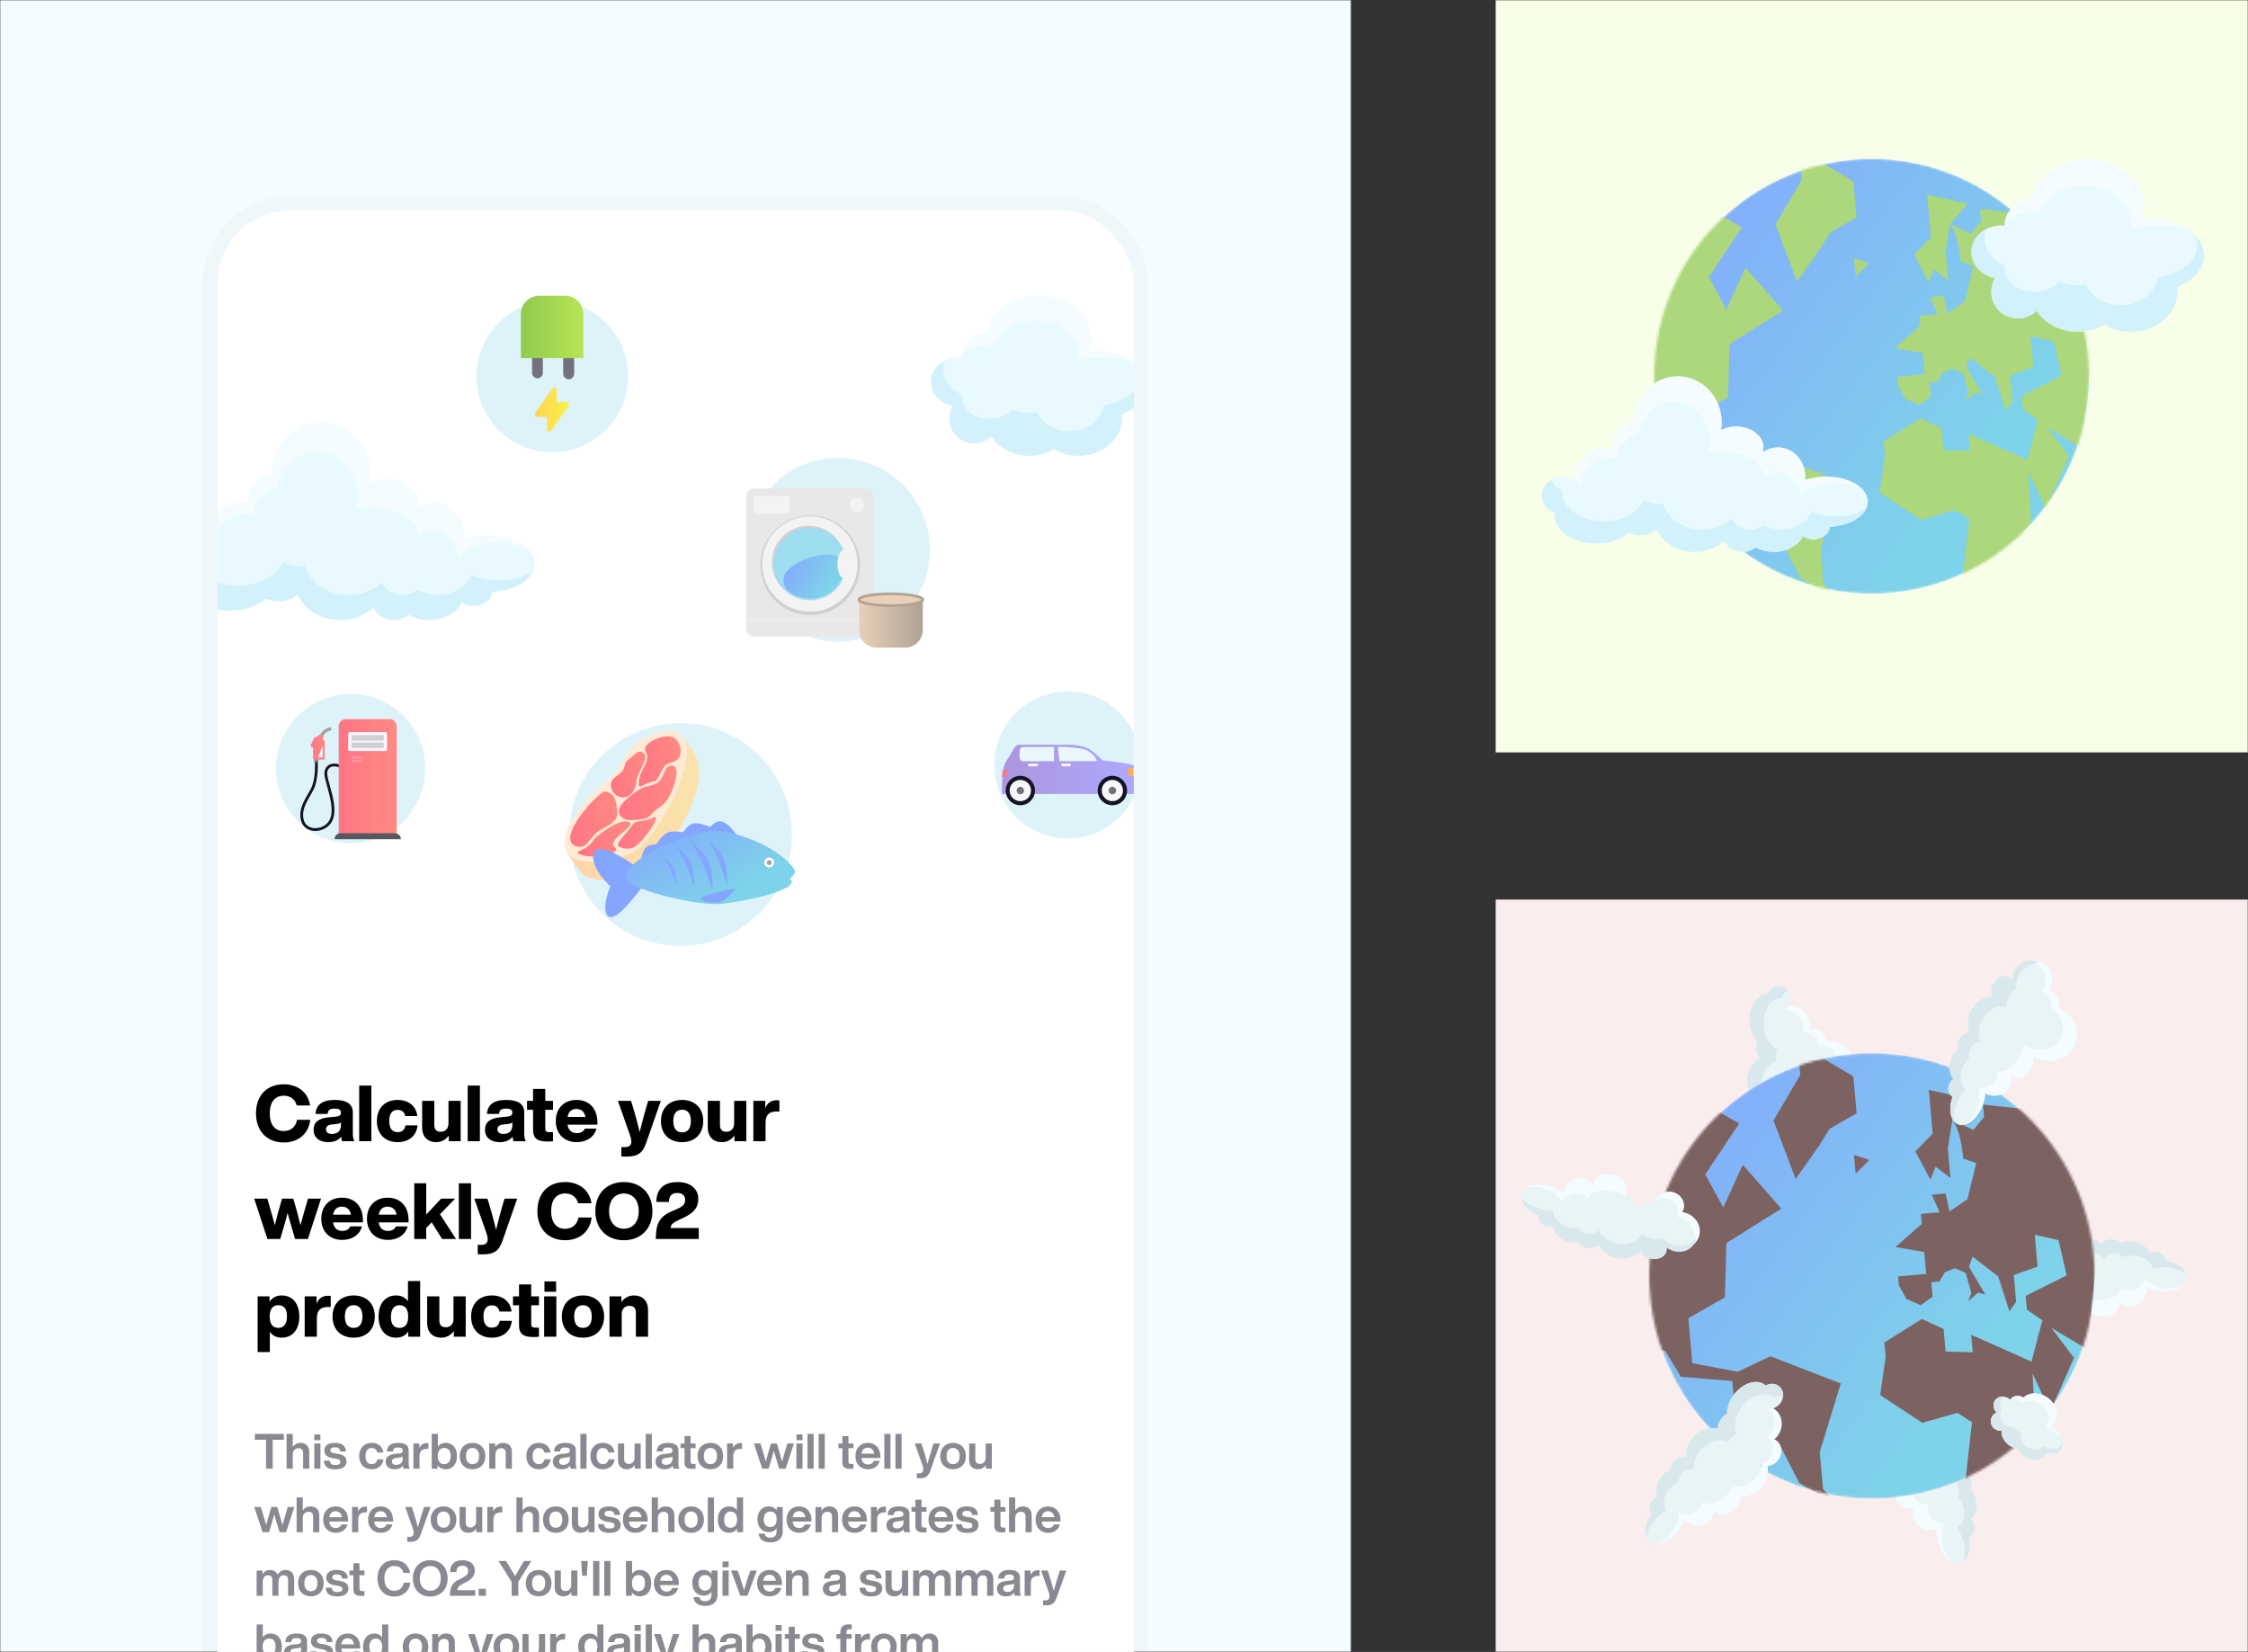 <svg fill="none" height="676" viewBox="0 0 920 676" width="920" xmlns="http://www.w3.org/2000/svg" xmlns:xlink="http://www.w3.org/1999/xlink"><rect x="0" y="0" width="920" height="676" fill="#333333" stroke="none"/><linearGradient id="a"><stop offset="0" stop-color="#ff7585"/><stop offset="1" stop-color="#ff8a83"/></linearGradient><linearGradient id="b" gradientUnits="userSpaceOnUse" x1="138.625" x2="162.366" xlink:href="#a" y1="294.285" y2="294.285"/><linearGradient id="c" gradientUnits="userSpaceOnUse" x1="127.184" x2="132.922" xlink:href="#a" y1="300.578" y2="300.578"/><linearGradient id="d" gradientUnits="userSpaceOnUse" x1="227.907" x2="284.591" y1="306.975" y2="300.908"><stop offset="0" stop-color="#ffd4aa"/><stop offset="1" stop-color="#fae3ac"/></linearGradient><linearGradient id="e" gradientUnits="userSpaceOnUse" x1="231.458" x2="251.778" xlink:href="#a" y1="325.564" y2="323.389"/><linearGradient id="f" gradientUnits="userSpaceOnUse" x1="235.364" x2="257.936" xlink:href="#a" y1="338.303" y2="335.887"/><linearGradient id="g" gradientUnits="userSpaceOnUse" x1="251.484" x2="276.561" xlink:href="#a" y1="315.796" y2="313.112"/><linearGradient id="h" gradientUnits="userSpaceOnUse" x1="248.702" x2="263.87" xlink:href="#a" y1="308.984" y2="307.36"/><linearGradient id="i" gradientUnits="userSpaceOnUse" x1="251.59" x2="268.414" xlink:href="#a" y1="336.804" y2="334.257"/><linearGradient id="j" gradientUnits="userSpaceOnUse" x1="259.466" x2="277.93" xlink:href="#a" y1="302.73" y2="300.754"/><linearGradient id="k"><stop offset="0" stop-color="#84a6ff"/><stop offset="1" stop-color="#7ed2e9"/></linearGradient><linearGradient id="l" gradientUnits="userSpaceOnUse" x1="256.211" x2="277.864" xlink:href="#k" y1="339.999" y2="377.437"/><linearGradient id="m" gradientUnits="userSpaceOnUse" x1="218.806" x2="232.864" y1="158.554" y2="158.554"><stop offset="0" stop-color="#ffd555"/><stop offset="1" stop-color="#f7f146"/></linearGradient><linearGradient id="n" gradientUnits="userSpaceOnUse" x1="213.196" x2="238.738" y1="121" y2="121"><stop offset="0" stop-color="#91ca50"/><stop offset="1" stop-color="#b6e554"/></linearGradient><linearGradient id="o" gradientUnits="userSpaceOnUse" x1="318.635" x2="336.884" xlink:href="#k" y1="232.63" y2="243.127"/><linearGradient id="p" gradientUnits="userSpaceOnUse" x1="351.532" x2="377.639" y1="245.45" y2="245.45"><stop offset="0" stop-color="#e9d0b7"/><stop offset="1" stop-color="#afa396"/></linearGradient><linearGradient id="q" gradientUnits="userSpaceOnUse" x1="410.056" x2="468.36" y1="304.744" y2="304.744"><stop offset="0" stop-color="#ac96de"/><stop offset="1" stop-color="#acaaff"/></linearGradient><linearGradient id="r" gradientUnits="userSpaceOnUse" x1="410.056" x2="468.36" xlink:href="#a" y1="304.744" y2="304.744"/><linearGradient id="s" gradientUnits="userSpaceOnUse" x1="461.384" x2="469" y1="314.216" y2="314.216"><stop offset="0" stop-color="#fa5"/><stop offset="1" stop-color="#f7c95a"/></linearGradient><linearGradient id="t" gradientUnits="userSpaceOnUse" x1="463.688" x2="468.168" y1="314.152" y2="314.152"><stop offset="0" stop-color="#e0e9ff"/><stop offset="1" stop-color="#def3f9"/></linearGradient><linearGradient id="u" gradientUnits="userSpaceOnUse" x1="677" x2="854.945" xlink:href="#k" y1="65" y2="65"/><linearGradient id="v" gradientUnits="userSpaceOnUse" x1="677" x2="819.323" xlink:href="#k" y1="65" y2="171.609"/><linearGradient id="w" gradientUnits="userSpaceOnUse" x1="675" x2="857.214" xlink:href="#k" y1="431" y2="431"/><linearGradient id="x" gradientUnits="userSpaceOnUse" x1="675" x2="820.737" xlink:href="#k" y1="431" y2="540.166"/><clipPath id="y"><path d="m0 0h553v676h-553z"/></clipPath><clipPath id="z"><rect height="812" rx="30" width="375" x="89" y="86"/></clipPath><mask id="A" height="676" maskUnits="userSpaceOnUse" width="553" x="0" y="0"><path d="m0 0h553v676h-553z" fill="#f7f7ff"/></mask><mask id="B" height="21" maskUnits="userSpaceOnUse" width="59" x="410" y="304"><path d="m467.925 324.904h-57.832s-.441-10.354 1.737-13.445c2.692-3.822 3.3-6.715 5.164-6.715h9.509 9.809c3.198 0 6.586.208 9.37 1.782 2.592 1.465 5.515 4.644 5.515 4.644s4.327.32 10.725 1.462c3.122.557 4.835 2.519 6.003 5.466.979 2.471 0 6.806 0 6.806z" fill="url(#r)"/></mask><mask id="C" height="308" maskUnits="userSpaceOnUse" width="308" x="612" y="0"><path d="m612 0h308v308h-308z" fill="#f7f7ff"/></mask><mask id="D" height="178" maskUnits="userSpaceOnUse" width="178" x="677" y="65"><circle cx="765.973" cy="153.973" fill="url(#u)" r="88.972"/></mask><mask id="E" height="308" maskUnits="userSpaceOnUse" width="308" x="612" y="368"><path d="m612 368h308v308h-308z" fill="#f7f7ff"/></mask><mask id="F" height="183" maskUnits="userSpaceOnUse" width="183" x="675" y="431"><ellipse cx="766.107" cy="522.107" fill="url(#w)" rx="91.107" ry="91.107"/></mask><g clip-path="url(#y)"><g mask="url(#A)"><path d="m0 0h553v676h-553z" fill="#f4fcff"/></g><g clip-path="url(#z)"><rect fill="#fff" height="812" rx="30" width="375" x="89" y="86"/><path d="m116.128 467.512c5.6 0 10.144-3.2 10.848-9.28h-5.408c-.512 3.04-2.752 4.608-5.44 4.608-3.68 0-5.728-2.688-5.728-7.232 0-4.512 2.048-7.232 5.728-7.232 2.56 0 4.608 1.312 5.312 4h5.472c-.896-5.696-5.376-8.672-10.784-8.672-6.944 0-11.36 4.576-11.36 11.904s4.576 11.904 11.36 11.904zm28.935-.512c-.448-.64-.672-1.824-.672-3.04v-8.768c0-3.136-2.176-5.088-7.36-5.088-5.312 0-7.648 2.08-7.904 5.728h4.96c.16-1.696.96-2.176 2.912-2.176 1.984 0 2.528.672 2.528 1.664 0 1.056-.736 1.472-2.144 1.632l-2.592.224c-4.768.416-6.464 2.304-6.464 5.152 0 3.296 2.56 5.056 6.016 5.056 2.432 0 4.224-.832 5.28-2.24.032.736.192 1.44.416 1.856zm-9.216-2.976c-1.568 0-2.432-.736-2.432-1.888s.704-1.792 2.4-1.984l2.048-.224c.768-.096 1.312-.256 1.664-.64v1.216c0 2.592-1.76 3.52-3.68 3.52zm11.156 2.976h4.992v-22.784h-4.992zm15.714.384c4.576 0 7.808-2.624 8.16-6.88h-4.96c-.224 1.952-1.536 2.784-3.2 2.784-2.08 0-3.424-1.376-3.424-4.544s1.312-4.576 3.424-4.576c1.6 0 2.816.768 3.104 2.528h4.96c-.448-4.064-3.52-6.592-8.064-6.592-5.184 0-8.48 3.392-8.48 8.64s3.328 8.64 8.48 8.64zm20.82-16.896v9.216c0 2.432-1.6 3.424-3.136 3.424-1.856 0-2.656-.992-2.656-2.816v-9.824h-4.992v10.816c0 4.096 2.464 6.08 5.728 6.08 2.432 0 4.096-1.184 5.184-2.72v2.336h4.864v-16.512zm7.872 16.512h4.992v-22.784h-4.992zm23.81 0c-.448-.64-.672-1.824-.672-3.04v-8.768c0-3.136-2.176-5.088-7.36-5.088-5.312 0-7.648 2.08-7.904 5.728h4.96c.16-1.696.96-2.176 2.912-2.176 1.984 0 2.528.672 2.528 1.664 0 1.056-.736 1.472-2.144 1.632l-2.592.224c-4.768.416-6.464 2.304-6.464 5.152 0 3.296 2.56 5.056 6.016 5.056 2.432 0 4.224-.832 5.28-2.24.032.736.192 1.44.416 1.856zm-9.216-2.976c-1.568 0-2.432-.736-2.432-1.888s.704-1.792 2.4-1.984l2.048-.224c.768-.096 1.312-.256 1.664-.64v1.216c0 2.592-1.76 3.52-3.68 3.52zm20.317-9.888v-3.648h-3.168v-4.896h-4.992v4.896h-2.464v3.648h2.464v8.256c0 3.392 1.728 4.736 5.856 4.736.736 0 1.536-.032 2.304-.128v-3.712h-1.28c-1.28 0-1.888-.224-1.888-1.44v-7.712zm18.16 5.088c0-5.568-3.36-9.12-8.512-9.12s-8.512 3.424-8.512 8.64c0 5.248 3.455 8.64 8.576 8.64 3.968 0 7.168-2.048 8.064-5.536h-4.736c-.576 1.184-1.664 1.856-3.328 1.856-1.952 0-3.424-1.12-3.776-3.488h12.224zm-8.576-5.44c2.016 0 3.328 1.216 3.68 3.264h-7.296c.384-2.304 1.792-3.264 3.616-3.264zm29.388-3.296-.736 2.368c-.928 3.2-1.856 6.56-2.752 10.368-.896-3.776-1.856-7.168-2.816-10.4l-.736-2.336h-5.376l4.736 13.408c.384 1.088.768 2.272.768 3.2 0 1.248-.64 2.304-2.496 2.304h-1.6v3.84c.512.032.992.064 1.952.064 4.896 0 6.784-1.504 8.224-5.664l5.984-17.152zm13.867 16.896c5.248 0 8.64-3.392 8.64-8.64s-3.392-8.64-8.64-8.64c-5.28 0-8.672 3.392-8.672 8.64s3.392 8.64 8.672 8.64zm0-4c-2.24 0-3.616-1.504-3.616-4.64s1.376-4.64 3.616-4.64c2.208 0 3.584 1.504 3.584 4.64s-1.376 4.64-3.584 4.64zm21.284-12.896v9.216c0 2.432-1.6 3.424-3.136 3.424-1.856 0-2.656-.992-2.656-2.816v-9.824h-4.992v10.816c0 4.096 2.464 6.08 5.728 6.08 2.432 0 4.096-1.184 5.184-2.72v2.336h4.864v-16.512zm17.44-.256c-2.464 0-4 1.28-4.704 3.328v-3.072h-4.864v16.512h4.992v-7.68c0-3.104 1.6-4.48 4.384-4.48h1.28v-4.544c-.352-.032-.704-.064-1.088-.064zm-191.835 40.256-1.536 5.312c-.544 1.856-1.056 3.712-1.536 5.568-.448-1.856-.928-3.712-1.44-5.6l-1.504-5.28h-4.608l-1.504 5.28c-.512 1.888-.992 3.744-1.44 5.6-.48-1.856-.992-3.712-1.536-5.568l-1.536-5.312h-5.376l5.408 16.512h5.248l1.824-6.208c.416-1.472.832-2.976 1.184-4.448.384 1.472.8 2.976 1.248 4.448l1.824 6.208h5.248l5.376-16.512zm22.463 8.736c0-5.568-3.36-9.12-8.512-9.12s-8.512 3.424-8.512 8.64c0 5.248 3.456 8.64 8.576 8.64 3.968 0 7.168-2.048 8.064-5.536h-4.736c-.576 1.184-1.664 1.856-3.328 1.856-1.952 0-3.424-1.12-3.776-3.488h12.224zm-8.576-5.44c2.016 0 3.328 1.216 3.68 3.264h-7.296c.384-2.304 1.792-3.264 3.616-3.264zm27.263 5.44c0-5.568-3.36-9.12-8.512-9.12s-8.512 3.424-8.512 8.64c0 5.248 3.456 8.64 8.576 8.64 3.968 0 7.168-2.048 8.064-5.536h-4.736c-.576 1.184-1.664 1.856-3.328 1.856-1.952 0-3.424-1.12-3.776-3.488h12.224zm-8.576-5.44c2.016 0 3.328 1.216 3.68 3.264h-7.296c.384-2.304 1.792-3.264 3.616-3.264zm22.304 13.216h5.696l-6.56-10.112 6.208-6.4h-5.728l-6.112 6.528v-12.8h-4.896v22.784h4.896v-4.512l2.24-2.304zm6.858 0h4.992v-22.784h-4.992zm18.727-16.512-.736 2.368c-.928 3.2-1.856 6.56-2.752 10.368-.896-3.776-1.856-7.168-2.816-10.4l-.736-2.336h-5.376l4.736 13.408c.384 1.088.768 2.272.768 3.2 0 1.248-.64 2.304-2.496 2.304h-1.6v3.84c.512.032.992.064 1.952.064 4.896 0 6.784-1.504 8.224-5.664l5.984-17.152zm24.773 17.024c5.6 0 10.144-3.2 10.848-9.28h-5.408c-.512 3.04-2.752 4.608-5.44 4.608-3.68 0-5.728-2.688-5.728-7.232 0-4.512 2.048-7.232 5.728-7.232 2.56 0 4.608 1.312 5.312 4h5.472c-.896-5.696-5.376-8.672-10.784-8.672-6.944 0-11.36 4.576-11.36 11.904s4.576 11.904 11.36 11.904zm24.039 0c6.944 0 11.68-4.704 11.68-11.904s-4.736-11.904-11.68-11.904c-6.976 0-11.68 4.704-11.68 11.904s4.704 11.904 11.68 11.904zm0-4.704c-3.648 0-6.048-2.688-6.048-7.2s2.4-7.2 6.048-7.2 6.08 2.688 6.08 7.2-2.432 7.2-6.08 7.2zm19.126-.288c.16-1.536 1.056-2.208 2.88-3.072l1.888-.896c4.224-1.92 6.56-3.936 6.56-8.032 0-3.872-3.072-6.816-8.448-6.816-6.08 0-8.736 3.328-8.704 8.128h5.152c0-2.528 1.184-3.648 3.424-3.648 2.048 0 3.2 1.024 3.2 2.848 0 1.696-.96 2.72-3.424 3.744l-1.792.8c-5.92 2.304-6.528 6.272-6.688 9.408l-.129 2.016h17.601v-4.48zm-159.153 27.584c-2.336 0-3.936.992-4.992 2.592v-2.208h-4.864v22.784h4.992v-8.288c1.056 1.504 2.624 2.4 4.864 2.4 4.48 0 7.2-3.392 7.2-8.64s-2.72-8.64-7.2-8.64zm-1.376 13.28c-2.24 0-3.552-1.504-3.552-4.64s1.312-4.64 3.552-4.64c2.208 0 3.52 1.376 3.52 4.512s-1.312 4.768-3.52 4.768zm20.338-13.152c-2.464 0-4 1.28-4.704 3.328v-3.072h-4.864v16.512h4.992v-7.68c0-3.104 1.6-4.48 4.384-4.48h1.28v-4.544c-.352-.032-.704-.064-1.088-.064zm10.495 17.152c5.248 0 8.639-3.392 8.639-8.64s-3.391-8.64-8.639-8.64c-5.28 0-8.672 3.392-8.672 8.64s3.392 8.64 8.672 8.64zm0-4c-2.24 0-3.616-1.504-3.616-4.64s1.376-4.64 3.616-4.64c2.208 0 3.584 1.504 3.584 4.64s-1.376 4.64-3.584 4.64zm22.203-19.168v8.256c-1.056-1.472-2.624-2.368-4.832-2.368-4.48 0-7.2 3.392-7.2 8.64s2.72 8.64 7.2 8.64c2.304 0 3.904-.96 4.96-2.528v2.144h4.864v-22.784zm-3.456 19.168c-2.208 0-3.52-1.376-3.52-4.512s1.312-4.768 3.52-4.768c2.24 0 3.552 1.504 3.552 4.64s-1.312 4.64-3.552 4.64zm22.099-12.896v9.216c0 2.432-1.6 3.424-3.136 3.424-1.856 0-2.656-.992-2.656-2.816v-9.824h-4.992v10.816c0 4.096 2.464 6.08 5.728 6.08 2.432 0 4.096-1.184 5.184-2.72v2.336h4.864v-16.512zm15.68 16.896c4.576 0 7.808-2.624 8.16-6.88h-4.96c-.224 1.952-1.536 2.784-3.2 2.784-2.08 0-3.424-1.376-3.424-4.544s1.312-4.576 3.424-4.576c1.6 0 2.816.768 3.104 2.528h4.96c-.448-4.064-3.52-6.592-8.064-6.592-5.184 0-8.48 3.392-8.48 8.64s3.328 8.64 8.48 8.64zm19.291-13.248v-3.648h-3.168v-4.896h-4.992v4.896h-2.464v3.648h2.464v8.256c0 3.392 1.728 4.736 5.856 4.736.736 0 1.536-.032 2.304-.128v-3.712h-1.28c-1.28 0-1.888-.224-1.888-1.44v-7.712zm2.248-5.536h4.768v-4.224h-4.768zm-.128 18.4h4.992v-16.512h-4.992zm15.906.384c5.248 0 8.64-3.392 8.64-8.64s-3.392-8.64-8.64-8.64c-5.28 0-8.672 3.392-8.672 8.64s3.392 8.64 8.672 8.64zm0-4c-2.24 0-3.616-1.504-3.616-4.64s1.376-4.64 3.616-4.64c2.208 0 3.584 1.504 3.584 4.64s-1.376 4.64-3.584 4.64zm20.892-13.28c-2.4 0-4.096 1.184-5.184 2.72v-2.336h-4.864v16.512h4.992v-9.216c0-2.432 1.6-3.424 3.136-3.424 1.856 0 2.656.992 2.656 2.816v9.824h4.992v-10.816c0-4.096-2.464-6.08-5.728-6.08z" fill="#000"/><path d="m116.16 586.76h-11.84v2.42h4.56v11.82h2.72v-11.82h4.56zm6.786 3.68c-1.4 0-2.46.68-3.14 1.62v-5.3h-2.52v14.24h2.52v-5.78c0-1.84 1.2-2.6 2.3-2.6 1.28 0 1.94.64 1.94 1.96v6.42h2.52v-6.84c0-2.46-1.46-3.72-3.62-3.72zm5.688-1.1h2.48v-2.36h-2.48zm-.02 11.66h2.52v-10.32h-2.52zm8.611.28c2.88 0 4.58-1.16 4.58-3.24 0-1.78-1.1-2.7-3.58-3.14l-1.3-.2c-1.12-.2-1.72-.5-1.72-1.26 0-.74.58-1.2 1.8-1.2 1.3 0 2.12.38 2.18 1.7h2.38c-.08-2.12-1.38-3.5-4.56-3.5-2.76 0-4.28 1.18-4.28 3.12 0 1.76 1.16 2.74 3.38 3.12l1.18.2c1.56.26 2.02.62 2.02 1.36 0 .78-.58 1.24-2.04 1.24-1.5 0-2.16-.46-2.3-1.76h-2.46c.16 2.5 1.78 3.56 4.72 3.56zm14.876-.04c2.64 0 4.56-1.56 4.84-4.08h-2.52c-.2 1.36-1.18 1.98-2.32 1.98-1.46 0-2.52-1.04-2.52-3.3s1.02-3.3 2.52-3.3c1.12 0 2.04.58 2.28 1.86h2.52c-.3-2.42-2.1-3.96-4.8-3.96-3.08 0-5.1 2.1-5.1 5.4s2.04 5.4 5.1 5.4zm15.578-.24c-.28-.4-.42-1.22-.42-1.96v-5.5c0-1.86-1.22-3.1-4.3-3.1-3.22 0-4.5 1.34-4.64 3.52h2.48c.1-1.26.7-1.64 2.14-1.64 1.46 0 1.88.48 1.88 1.28 0 .76-.5 1.06-1.46 1.18l-1.56.14c-2.92.28-3.96 1.5-3.96 3.22 0 2 1.52 3.1 3.72 3.1 1.52 0 2.64-.54 3.32-1.5.04.5.12.98.28 1.26zm-5.52-1.56c-1.16 0-1.74-.54-1.74-1.4 0-.82.46-1.32 1.86-1.48l1.36-.16c.54-.06.92-.18 1.18-.42v.94c0 1.8-1.32 2.52-2.66 2.52zm12.541-8.92c-1.6 0-2.58.84-3.08 2v-1.84h-2.44v10.32h2.52v-5.24c0-1.96 1.12-2.88 2.98-2.88h.64v-2.32c-.22-.04-.4-.04-.62-.04zm7.7-.08c-1.44 0-2.5.58-3.2 1.58v-5.26h-2.52v14.24h2.42v-1.48c.7 1.08 1.8 1.72 3.3 1.72 2.84 0 4.62-2.12 4.62-5.4s-1.78-5.4-4.62-5.4zm-.6 8.72c-1.64 0-2.66-1.14-2.66-3.32s1.02-3.32 2.66-3.32 2.66 1.06 2.66 3.24-1.02 3.4-2.66 3.4zm11.594 2.08c3.14 0 5.24-2.12 5.24-5.4s-2.1-5.4-5.24-5.4-5.26 2.12-5.26 5.4 2.12 5.4 5.26 5.4zm0-2.08c-1.64 0-2.68-1.14-2.68-3.32s1.04-3.32 2.68-3.32c1.62 0 2.68 1.14 2.68 3.32s-1.06 3.32-2.68 3.32zm12.481-8.72c-1.46 0-2.56.74-3.22 1.72v-1.48h-2.44v10.32h2.52v-5.78c0-1.84 1.2-2.6 2.3-2.6 1.28 0 1.94.64 1.94 1.96v6.42h2.52v-6.84c0-2.46-1.46-3.72-3.62-3.72zm14.625 10.8c2.64 0 4.56-1.56 4.84-4.08h-2.52c-.2 1.36-1.18 1.98-2.32 1.98-1.46 0-2.52-1.04-2.52-3.3s1.02-3.3 2.52-3.3c1.12 0 2.04.58 2.28 1.86h2.52c-.3-2.42-2.1-3.96-4.8-3.96-3.08 0-5.1 2.1-5.1 5.4s2.04 5.4 5.1 5.4zm15.577-.24c-.28-.4-.42-1.22-.42-1.96v-5.5c0-1.86-1.22-3.1-4.3-3.1-3.22 0-4.5 1.34-4.64 3.52h2.48c.1-1.26.7-1.64 2.14-1.64 1.46 0 1.88.48 1.88 1.28 0 .76-.5 1.06-1.46 1.18l-1.56.14c-2.92.28-3.96 1.5-3.96 3.22 0 2 1.52 3.1 3.72 3.1 1.52 0 2.64-.54 3.32-1.5.04.5.12.98.28 1.26zm-5.52-1.56c-1.16 0-1.74-.54-1.74-1.4 0-.82.46-1.32 1.86-1.48l1.36-.16c.54-.06.92-.18 1.18-.42v.94c0 1.8-1.32 2.52-2.66 2.52zm6.963 1.56h2.52v-14.24h-2.52zm9.191.24c2.64 0 4.56-1.56 4.84-4.08h-2.52c-.2 1.36-1.18 1.98-2.32 1.98-1.46 0-2.52-1.04-2.52-3.3s1.02-3.3 2.52-3.3c1.12 0 2.04.58 2.28 1.86h2.52c-.3-2.42-2.1-3.96-4.8-3.96-3.08 0-5.1 2.1-5.1 5.4s2.04 5.4 5.1 5.4zm12.979-10.56v5.78c0 1.84-1.2 2.6-2.3 2.6-1.3 0-1.94-.64-1.94-1.96v-6.42h-2.52v6.84c0 2.46 1.46 3.72 3.6 3.72 1.48 0 2.56-.74 3.24-1.74v1.5h2.44v-10.32zm4.568 10.32h2.52v-14.24h-2.52zm13.831 0c-.28-.4-.42-1.22-.42-1.96v-5.5c0-1.86-1.22-3.1-4.3-3.1-3.22 0-4.5 1.34-4.64 3.52h2.48c.1-1.26.7-1.64 2.14-1.64 1.46 0 1.88.48 1.88 1.28 0 .76-.5 1.06-1.46 1.18l-1.56.14c-2.92.28-3.96 1.5-3.96 3.22 0 2 1.52 3.1 3.72 3.1 1.52 0 2.64-.54 3.32-1.5.04.5.12.98.28 1.26zm-5.52-1.56c-1.16 0-1.74-.54-1.74-1.4 0-.82.46-1.32 1.86-1.48l1.36-.16c.54-.06.92-.18 1.18-.42v.94c0 1.8-1.32 2.52-2.66 2.52zm12.089-6.84v-1.92h-2.04v-3h-2.5v3h-1.6v1.92h1.6v5.84c0 1.9 1.04 2.64 3.22 2.64.4 0 .86-.04 1.32-.08v-1.92h-.86c-.84 0-1.18-.22-1.18-.9v-5.58zm6.08 8.64c3.14 0 5.24-2.12 5.24-5.4s-2.1-5.4-5.24-5.4-5.26 2.12-5.26 5.4 2.12 5.4 5.26 5.4zm0-2.08c-1.64 0-2.68-1.14-2.68-3.32s1.04-3.32 2.68-3.32c1.62 0 2.68 1.14 2.68 3.32s-1.06 3.32-2.68 3.32zm12.341-8.64c-1.6 0-2.58.84-3.08 2v-1.84h-2.44v10.32h2.52v-5.24c0-1.96 1.12-2.88 2.98-2.88h.64v-2.32c-.22-.04-.4-.04-.62-.04zm19.154.16-1.16 3.86c-.36 1.18-.7 2.4-1.02 3.58-.3-1.2-.62-2.4-.98-3.6l-1.14-3.84h-2.4l-1.14 3.84c-.36 1.2-.68 2.4-.98 3.6-.32-1.18-.66-2.4-1.02-3.58l-1.16-3.86h-2.7l3.4 10.32h2.64l1.28-4.24c.3-1.02.58-2.06.86-3.08.28 1.02.58 2.06.88 3.08l1.3 4.24h2.64l3.4-10.32zm3.705-1.34h2.48v-2.36h-2.48zm-.02 11.66h2.52v-10.32h-2.52zm4.551 0h2.52v-14.24h-2.52zm4.551 0h2.52v-14.24h-2.52zm14.247-8.4v-1.92h-2.04v-3h-2.5v3h-1.6v1.92h1.6v5.84c0 1.9 1.04 2.64 3.22 2.64.4 0 .86-.04 1.32-.08v-1.92h-.86c-.84 0-1.18-.22-1.18-.9v-5.58zm11.02 3.42c0-3.28-1.94-5.58-5.1-5.58-3.06 0-5.1 2.16-5.1 5.4 0 3.3 2.1 5.4 5.14 5.4 2.48 0 4.28-1.34 4.8-3.44h-2.42c-.38.92-1.16 1.48-2.36 1.48-1.46 0-2.5-.82-2.68-2.66h7.72zm-5.12-3.62c1.5 0 2.4 1 2.6 2.46h-5.18c.24-1.7 1.24-2.46 2.58-2.46zm6.748 8.6h2.52v-14.24h-2.52zm4.55 0h2.52v-14.24h-2.52zm15.608-10.32-.84 2.6c-.56 1.82-1.12 3.7-1.66 5.74-.52-2.02-1.08-3.96-1.64-5.76l-.84-2.58h-2.72l3 8.48c.24.68.48 1.46.48 2.08 0 .86-.46 1.66-1.7 1.66h-.96v1.98c.32.04.62.06 1.1.06 2.5 0 3.62-.8 4.44-3.1l3.98-11.16zm7.981 10.56c3.14 0 5.24-2.12 5.24-5.4s-2.1-5.4-5.24-5.4-5.26 2.12-5.26 5.4 2.12 5.4 5.26 5.4zm0-2.08c-1.64 0-2.68-1.14-2.68-3.32s1.04-3.32 2.68-3.32c1.62 0 2.68 1.14 2.68 3.32s-1.06 3.32-2.68 3.32zm13.328-8.48v5.78c0 1.84-1.2 2.6-2.3 2.6-1.3 0-1.94-.64-1.94-1.96v-6.42h-2.52v6.84c0 2.46 1.46 3.72 3.6 3.72 1.48 0 2.56-.74 3.24-1.74v1.5h2.44v-10.32zm-285.622 26-1.16 3.86c-.36 1.18-.7 2.4-1.02 3.58-.3-1.2-.62-2.4-.98-3.6l-1.14-3.84h-2.4l-1.14 3.84c-.36 1.2-.68 2.4-.98 3.6-.32-1.18-.66-2.4-1.02-3.58l-1.16-3.86h-2.7l3.4 10.32h2.64l1.28-4.24c.3-1.02.58-2.06.86-3.08.28 1.02.58 2.06.88 3.08l1.3 4.24h2.64l3.4-10.32zm9.287-.24c-1.4 0-2.46.68-3.14 1.62v-5.3h-2.52v14.24h2.52v-5.78c0-1.84 1.2-2.6 2.3-2.6 1.28 0 1.94.64 1.94 1.96v6.42h2.52v-6.84c0-2.46-1.46-3.72-3.62-3.72zm15.408 5.58c0-3.28-1.94-5.58-5.1-5.58-3.06 0-5.1 2.16-5.1 5.4 0 3.3 2.1 5.4 5.14 5.4 2.48 0 4.28-1.34 4.8-3.44h-2.42c-.38.92-1.16 1.48-2.36 1.48-1.46 0-2.5-.82-2.68-2.66h7.72zm-5.12-3.62c1.5 0 2.4 1 2.6 2.46h-5.18c.24-1.7 1.24-2.46 2.58-2.46zm12.268-1.88c-1.6 0-2.58.84-3.08 2v-1.84h-2.44v10.32h2.52v-5.24c0-1.96 1.12-2.88 2.98-2.88h.64v-2.32c-.22-.04-.4-.04-.62-.04zm11.251 5.5c0-3.28-1.94-5.58-5.1-5.58-3.06 0-5.1 2.16-5.1 5.4 0 3.3 2.1 5.4 5.14 5.4 2.48 0 4.28-1.34 4.8-3.44h-2.42c-.38.92-1.16 1.48-2.36 1.48-1.46 0-2.5-.82-2.68-2.66h7.72zm-5.12-3.62c1.5 0 2.4 1 2.6 2.46h-5.18c.24-1.7 1.24-2.46 2.58-2.46zm17.803-1.72-.84 2.6c-.56 1.82-1.12 3.7-1.66 5.74-.52-2.02-1.08-3.96-1.64-5.76l-.84-2.58h-2.72l3 8.48c.24.68.48 1.46.48 2.08 0 .86-.46 1.66-1.7 1.66h-.96v1.98c.32.04.62.06 1.1.06 2.5 0 3.62-.8 4.44-3.1l3.98-11.16zm7.982 10.56c3.14 0 5.24-2.12 5.24-5.4s-2.1-5.4-5.24-5.4-5.26 2.12-5.26 5.4 2.12 5.4 5.26 5.4zm0-2.08c-1.64 0-2.68-1.14-2.68-3.32s1.04-3.32 2.68-3.32c1.62 0 2.68 1.14 2.68 3.32s-1.06 3.32-2.68 3.32zm13.327-8.48v5.78c0 1.84-1.2 2.6-2.3 2.6-1.3 0-1.94-.64-1.94-1.96v-6.42h-2.52v6.84c0 2.46 1.46 3.72 3.6 3.72 1.48 0 2.56-.74 3.24-1.74v1.5h2.44v-10.32zm10.089-.16c-1.6 0-2.58.84-3.08 2v-1.84h-2.44v10.32h2.52v-5.24c0-1.96 1.12-2.88 2.98-2.88h.64v-2.32c-.22-.04-.4-.04-.62-.04zm12.073-.08c-1.4 0-2.46.68-3.14 1.62v-5.3h-2.52v14.24h2.52v-5.78c0-1.84 1.2-2.6 2.3-2.6 1.28 0 1.94.64 1.94 1.96v6.42h2.52v-6.84c0-2.46-1.46-3.72-3.62-3.72zm10.468 10.8c3.14 0 5.24-2.12 5.24-5.4s-2.1-5.4-5.24-5.4-5.26 2.12-5.26 5.4 2.12 5.4 5.26 5.4zm0-2.08c-1.64 0-2.68-1.14-2.68-3.32s1.04-3.32 2.68-3.32c1.62 0 2.68 1.14 2.68 3.32s-1.06 3.32-2.68 3.32zm13.327-8.48v5.78c0 1.84-1.2 2.6-2.3 2.6-1.3 0-1.94-.64-1.94-1.96v-6.42h-2.52v6.84c0 2.46 1.46 3.72 3.6 3.72 1.48 0 2.56-.74 3.24-1.74v1.5h2.44v-10.32zm8.629 10.6c2.88 0 4.58-1.16 4.58-3.24 0-1.78-1.1-2.7-3.58-3.14l-1.3-.2c-1.12-.2-1.72-.5-1.72-1.26 0-.74.58-1.2 1.8-1.2 1.3 0 2.12.38 2.18 1.7h2.38c-.08-2.12-1.38-3.5-4.56-3.5-2.76 0-4.28 1.18-4.28 3.12 0 1.76 1.16 2.74 3.38 3.12l1.18.2c1.56.26 2.02.62 2.02 1.36 0 .78-.58 1.24-2.04 1.24-1.5 0-2.16-.46-2.3-1.76h-2.46c.16 2.5 1.78 3.56 4.72 3.56zm15.66-5.26c0-3.28-1.94-5.58-5.1-5.58-3.06 0-5.1 2.16-5.1 5.4 0 3.3 2.1 5.4 5.14 5.4 2.48 0 4.28-1.34 4.8-3.44h-2.42c-.38.92-1.16 1.48-2.36 1.48-1.46 0-2.5-.82-2.68-2.66h7.72zm-5.12-3.62c1.5 0 2.4 1 2.6 2.46h-5.18c.24-1.7 1.24-2.46 2.58-2.46zm12.407-1.96c-1.4 0-2.46.68-3.14 1.62v-5.3h-2.52v14.24h2.52v-5.78c0-1.84 1.2-2.6 2.3-2.6 1.28 0 1.94.64 1.94 1.96v6.42h2.52v-6.84c0-2.46-1.46-3.72-3.62-3.72zm10.468 10.8c3.14 0 5.24-2.12 5.24-5.4s-2.1-5.4-5.24-5.4-5.26 2.12-5.26 5.4 2.12 5.4 5.26 5.4zm0-2.08c-1.64 0-2.68-1.14-2.68-3.32s1.04-3.32 2.68-3.32c1.62 0 2.68 1.14 2.68 3.32s-1.06 3.32-2.68 3.32zm6.821 1.84h2.52v-14.24h-2.52zm11.911-14.24v5.26c-.7-1-1.76-1.58-3.18-1.58-2.86 0-4.64 2.12-4.64 5.4s1.78 5.4 4.64 5.4c1.48 0 2.56-.64 3.26-1.68v1.44h2.44v-14.24zm-2.6 12.4c-1.62 0-2.64-1.06-2.64-3.24s1.02-3.4 2.64-3.4c1.64 0 2.66 1.14 2.66 3.32s-1.02 3.32-2.66 3.32zm18.911-8.48v1.42c-.68-1.04-1.76-1.66-3.26-1.66-2.82 0-4.64 2.1-4.64 5.26 0 3.14 1.86 5.26 4.66 5.26 1.44 0 2.48-.58 3.16-1.54v1.3c0 1.62-.88 2.5-2.54 2.5-1.38 0-2.18-.56-2.3-1.66h-2.48c.16 2.14 1.76 3.6 4.74 3.6 3.36 0 5.1-1.78 5.1-4.5v-9.98zm-2.68 8.2c-1.62 0-2.64-1.16-2.64-3.16s1.02-3.2 2.64-3.2c1.64 0 2.66 1.12 2.66 3.18 0 2.04-1.02 3.18-2.66 3.18zm16.894-2.86c0-3.28-1.94-5.58-5.1-5.58-3.06 0-5.1 2.16-5.1 5.4 0 3.3 2.1 5.4 5.14 5.4 2.48 0 4.28-1.34 4.8-3.44h-2.42c-.38.92-1.16 1.48-2.36 1.48-1.46 0-2.5-.82-2.68-2.66h7.72zm-5.12-3.62c1.5 0 2.4 1 2.6 2.46h-5.18c.24-1.7 1.24-2.46 2.58-2.46zm12.407-1.96c-1.46 0-2.56.74-3.22 1.72v-1.48h-2.44v10.32h2.52v-5.78c0-1.84 1.2-2.6 2.3-2.6 1.28 0 1.94.64 1.94 1.96v6.42h2.52v-6.84c0-2.46-1.46-3.72-3.62-3.72zm15.408 5.58c0-3.28-1.94-5.58-5.1-5.58-3.06 0-5.1 2.16-5.1 5.4 0 3.3 2.1 5.4 5.14 5.4 2.48 0 4.28-1.34 4.8-3.44h-2.42c-.38.92-1.16 1.48-2.36 1.48-1.46 0-2.5-.82-2.68-2.66h7.72zm-5.12-3.62c1.5 0 2.4 1 2.6 2.46h-5.18c.24-1.7 1.24-2.46 2.58-2.46zm12.267-1.88c-1.6 0-2.58.84-3.08 2v-1.84h-2.44v10.32h2.52v-5.24c0-1.96 1.12-2.88 2.98-2.88h.64v-2.32c-.22-.04-.4-.04-.62-.04zm10.655 10.48c-.28-.4-.42-1.22-.42-1.96v-5.5c0-1.86-1.22-3.1-4.3-3.1-3.22 0-4.5 1.34-4.64 3.52h2.48c.1-1.26.7-1.64 2.14-1.64 1.46 0 1.88.48 1.88 1.28 0 .76-.5 1.06-1.46 1.18l-1.56.14c-2.92.28-3.96 1.5-3.96 3.22 0 2 1.52 3.1 3.72 3.1 1.52 0 2.64-.54 3.32-1.5.04.5.12.98.28 1.26zm-5.52-1.56c-1.16 0-1.74-.54-1.74-1.4 0-.82.46-1.32 1.86-1.48l1.36-.16c.54-.06.92-.18 1.18-.42v.94c0 1.8-1.32 2.52-2.66 2.52zm12.089-6.84v-1.92h-2.04v-3h-2.5v3h-1.6v1.92h1.6v5.84c0 1.9 1.04 2.64 3.22 2.64.4 0 .86-.04 1.32-.08v-1.92h-.86c-.84 0-1.18-.22-1.18-.9v-5.58zm11.02 3.42c0-3.28-1.94-5.58-5.1-5.58-3.06 0-5.1 2.16-5.1 5.4 0 3.3 2.1 5.4 5.14 5.4 2.48 0 4.28-1.34 4.8-3.44h-2.42c-.38.92-1.16 1.48-2.36 1.48-1.46 0-2.5-.82-2.68-2.66h7.72zm-5.12-3.62c1.5 0 2.4 1 2.6 2.46h-5.18c.24-1.7 1.24-2.46 2.58-2.46zm10.787 8.88c2.88 0 4.58-1.16 4.58-3.24 0-1.78-1.1-2.7-3.58-3.14l-1.3-.2c-1.12-.2-1.72-.5-1.72-1.26 0-.74.58-1.2 1.8-1.2 1.3 0 2.12.38 2.18 1.7h2.38c-.08-2.12-1.38-3.5-4.56-3.5-2.76 0-4.28 1.18-4.28 3.12 0 1.76 1.16 2.74 3.38 3.12l1.18.2c1.56.26 2.02.62 2.02 1.36 0 .78-.58 1.24-2.04 1.24-1.5 0-2.16-.46-2.3-1.76h-2.46c.16 2.5 1.78 3.56 4.72 3.56zm15.617-8.68v-1.92h-2.04v-3h-2.5v3h-1.6v1.92h1.6v5.84c0 1.9 1.04 2.64 3.22 2.64.4 0 .86-.04 1.32-.08v-1.92h-.86c-.84 0-1.18-.22-1.18-.9v-5.58zm7.136-2.16c-1.4 0-2.46.68-3.14 1.62v-5.3h-2.52v14.24h2.52v-5.78c0-1.84 1.2-2.6 2.3-2.6 1.28 0 1.94.64 1.94 1.96v6.42h2.52v-6.84c0-2.46-1.46-3.72-3.62-3.72zm15.408 5.58c0-3.28-1.94-5.58-5.1-5.58-3.06 0-5.1 2.16-5.1 5.4 0 3.3 2.1 5.4 5.14 5.4 2.48 0 4.28-1.34 4.8-3.44h-2.42c-.38.92-1.16 1.48-2.36 1.48-1.46 0-2.5-.82-2.68-2.66h7.72zm-5.12-3.62c1.5 0 2.4 1 2.6 2.46h-5.18c.24-1.7 1.24-2.46 2.58-2.46zm-312.098 24.04c-1.44 0-2.52.82-3.2 1.92-.52-1.18-1.62-1.92-3.2-1.92-1.36 0-2.32.72-2.94 1.72v-1.48h-2.44v10.32h2.52v-5.68c0-1.94 1.06-2.7 2.12-2.7 1.2 0 1.8.64 1.8 1.96v6.42h2.5v-5.68c0-1.94 1.04-2.7 2.14-2.7 1.2 0 1.78.64 1.78 1.96v6.42h2.52v-6.82c0-2.28-1.3-3.74-3.6-3.74zm10.442 10.8c3.14 0 5.24-2.12 5.24-5.4s-2.1-5.4-5.24-5.4-5.26 2.12-5.26 5.4 2.12 5.4 5.26 5.4zm0-2.08c-1.64 0-2.68-1.14-2.68-3.32s1.04-3.32 2.68-3.32c1.62 0 2.68 1.14 2.68 3.32s-1.06 3.32-2.68 3.32zm10.764 2.12c2.88 0 4.58-1.16 4.58-3.24 0-1.78-1.1-2.7-3.58-3.14l-1.3-.2c-1.12-.2-1.72-.5-1.72-1.26 0-.74.58-1.2 1.8-1.2 1.3 0 2.12.38 2.18 1.7h2.38c-.08-2.12-1.38-3.5-4.56-3.5-2.76 0-4.28 1.18-4.28 3.12 0 1.76 1.16 2.74 3.38 3.12l1.18.2c1.56.26 2.02.62 2.02 1.36 0 .78-.58 1.24-2.04 1.24-1.5 0-2.16-.46-2.3-1.76h-2.46c.16 2.5 1.78 3.56 4.72 3.56zm11.144-8.68v-1.92h-2.04v-3h-2.5v3h-1.6v1.92h1.6v5.84c0 1.9 1.04 2.64 3.22 2.64.4 0 .86-.04 1.32-.08v-1.92h-.86c-.84 0-1.18-.22-1.18-.9v-5.58zm12.232 8.72c3.26 0 6.12-1.92 6.52-5.68h-2.7c-.32 2.24-2 3.32-3.82 3.32-2.54 0-4.08-1.88-4.08-5.08 0-3.18 1.54-5.08 4.08-5.08 1.74 0 3.22.86 3.72 2.86h2.74c-.62-3.52-3.3-5.22-6.46-5.22-4.12 0-6.9 2.84-6.9 7.44s2.84 7.44 6.9 7.44zm14.712 0c4.26 0 7.1-2.96 7.1-7.44s-2.84-7.44-7.1-7.44c-4.28 0-7.12 2.96-7.12 7.44s2.84 7.44 7.12 7.44zm0-2.38c-2.6 0-4.3-1.92-4.3-5.06s1.7-5.06 4.3-5.06 4.3 1.92 4.3 5.06-1.7 5.06-4.3 5.06zm11.042-.22c.1-1.22.76-1.8 2.1-2.52l1.32-.7c2.5-1.24 3.76-2.6 3.76-4.86 0-2.42-1.88-4.2-4.98-4.2-3.46 0-5.16 1.9-5.14 4.88h2.6c0-1.82.92-2.6 2.46-2.6 1.5 0 2.34.84 2.34 2.12 0 1.24-.66 1.98-2.28 2.76l-1.4.72c-3.24 1.46-3.64 3.74-3.74 5.62l-.06 1.06h10.36v-2.28zm8.757 2.28h2.94v-2.86h-2.94zm18.569-14.24-1.56 2.56c-.7 1.18-1.42 2.4-2.1 3.62-.68-1.2-1.42-2.4-2.14-3.6l-1.58-2.58h-3.06l5.38 8.62v5.62h2.7v-5.62l5.34-8.62zm5.983 14.48c3.14 0 5.24-2.12 5.24-5.4s-2.1-5.4-5.24-5.4-5.26 2.12-5.26 5.4 2.12 5.4 5.26 5.4zm0-2.08c-1.64 0-2.68-1.14-2.68-3.32s1.04-3.32 2.68-3.32c1.62 0 2.68 1.14 2.68 3.32s-1.06 3.32-2.68 3.32zm13.327-8.48v5.78c0 1.84-1.2 2.6-2.3 2.6-1.3 0-1.94-.64-1.94-1.96v-6.42h-2.52v6.84c0 2.46 1.46 3.72 3.6 3.72 1.48 0 2.56-.74 3.24-1.74v1.5h2.44v-10.32zm4.503 2.14h1.88l.4-6.06h-2.7zm4.479 8.18h2.52v-14.24h-2.52zm4.551 0h2.52v-14.24h-2.52zm14.587-10.56c-1.44 0-2.5.58-3.2 1.58v-5.26h-2.52v14.24h2.42v-1.48c.7 1.08 1.8 1.72 3.3 1.72 2.84 0 4.62-2.12 4.62-5.4s-1.78-5.4-4.62-5.4zm-.6 8.72c-1.64 0-2.66-1.14-2.66-3.32s1.02-3.32 2.66-3.32 2.66 1.06 2.66 3.24-1.02 3.4-2.66 3.4zm16.534-3.14c0-3.28-1.94-5.58-5.1-5.58-3.06 0-5.1 2.16-5.1 5.4 0 3.3 2.1 5.4 5.14 5.4 2.48 0 4.28-1.34 4.8-3.44h-2.42c-.38.92-1.16 1.48-2.36 1.48-1.46 0-2.5-.82-2.68-2.66h7.72zm-5.12-3.62c1.5 0 2.4 1 2.6 2.46h-5.18c.24-1.7 1.24-2.46 2.58-2.46zm18.504-1.72v1.42c-.68-1.04-1.76-1.66-3.26-1.66-2.82 0-4.64 2.1-4.64 5.26 0 3.14 1.86 5.26 4.66 5.26 1.44 0 2.48-.58 3.16-1.54v1.3c0 1.62-.88 2.5-2.54 2.5-1.38 0-2.18-.56-2.3-1.66h-2.48c.16 2.14 1.76 3.6 4.74 3.6 3.36 0 5.1-1.78 5.1-4.5v-9.98zm-2.68 8.2c-1.62 0-2.64-1.16-2.64-3.16s1.02-3.2 2.64-3.2c1.64 0 2.66 1.12 2.66 3.18 0 2.04-1.02 3.18-2.66 3.18zm7.174-9.54h2.48v-2.36h-2.48zm-.02 11.66h2.52v-10.32h-2.52zm11.433-10.32-1 2.76c-.54 1.72-1.1 3.54-1.62 5.28-.52-1.72-1.08-3.56-1.62-5.26l-1-2.78h-2.7l3.82 10.32h2.9l3.84-10.32zm12.916 5.34c0-3.28-1.94-5.58-5.1-5.58-3.06 0-5.1 2.16-5.1 5.4 0 3.3 2.1 5.4 5.14 5.4 2.48 0 4.28-1.34 4.8-3.44h-2.42c-.38.92-1.16 1.48-2.36 1.48-1.46 0-2.5-.82-2.68-2.66h7.72zm-5.12-3.62c1.5 0 2.4 1 2.6 2.46h-5.18c.24-1.7 1.24-2.46 2.58-2.46zm12.408-1.96c-1.46 0-2.56.74-3.22 1.72v-1.48h-2.44v10.32h2.52v-5.78c0-1.84 1.2-2.6 2.3-2.6 1.28 0 1.94.64 1.94 1.96v6.42h2.52v-6.84c0-2.46-1.46-3.72-3.62-3.72zm19.264 10.56c-.28-.4-.42-1.22-.42-1.96v-5.5c0-1.86-1.22-3.1-4.3-3.1-3.22 0-4.5 1.34-4.64 3.52h2.48c.1-1.26.7-1.64 2.14-1.64 1.46 0 1.88.48 1.88 1.28 0 .76-.5 1.06-1.46 1.18l-1.56.14c-2.92.28-3.96 1.5-3.96 3.22 0 2 1.52 3.1 3.72 3.1 1.52 0 2.64-.54 3.32-1.5.04.5.12.98.28 1.26zm-5.52-1.56c-1.16 0-1.74-.54-1.74-1.4 0-.82.46-1.32 1.86-1.48l1.36-.16c.54-.06.92-.18 1.18-.42v.94c0 1.8-1.32 2.52-2.66 2.52zm15.398 1.84c2.88 0 4.58-1.16 4.58-3.24 0-1.78-1.1-2.7-3.58-3.14l-1.3-.2c-1.12-.2-1.72-.5-1.72-1.26 0-.74.58-1.2 1.8-1.2 1.3 0 2.12.38 2.18 1.7h2.38c-.08-2.12-1.38-3.5-4.56-3.5-2.76 0-4.28 1.18-4.28 3.12 0 1.76 1.16 2.74 3.38 3.12l1.18.2c1.56.26 2.02.62 2.02 1.36 0 .78-.58 1.24-2.04 1.24-1.5 0-2.16-.46-2.3-1.76h-2.46c.16 2.5 1.78 3.56 4.72 3.56zm12.68-10.6v5.78c0 1.84-1.2 2.6-2.3 2.6-1.3 0-1.94-.64-1.94-1.96v-6.42h-2.52v6.84c0 2.46 1.46 3.72 3.6 3.72 1.48 0 2.56-.74 3.24-1.74v1.5h2.44v-10.32zm16.348-.24c-1.44 0-2.52.82-3.2 1.92-.52-1.18-1.62-1.92-3.2-1.92-1.36 0-2.32.72-2.94 1.72v-1.48h-2.44v10.32h2.52v-5.68c0-1.94 1.06-2.7 2.12-2.7 1.2 0 1.8.64 1.8 1.96v6.42h2.5v-5.68c0-1.94 1.04-2.7 2.14-2.7 1.2 0 1.78.64 1.78 1.96v6.42h2.52v-6.82c0-2.28-1.3-3.74-3.6-3.74zm17.422 0c-1.44 0-2.52.82-3.2 1.92-.52-1.18-1.62-1.92-3.2-1.92-1.36 0-2.32.72-2.94 1.72v-1.48h-2.44v10.32h2.52v-5.68c0-1.94 1.06-2.7 2.12-2.7 1.2 0 1.8.64 1.8 1.96v6.42h2.5v-5.68c0-1.94 1.04-2.7 2.14-2.7 1.2 0 1.78.64 1.78 1.96v6.42h2.52v-6.82c0-2.28-1.3-3.74-3.6-3.74zm14.922 10.56c-.28-.4-.42-1.22-.42-1.96v-5.5c0-1.86-1.22-3.1-4.3-3.1-3.22 0-4.5 1.34-4.64 3.52h2.48c.1-1.26.7-1.64 2.14-1.64 1.46 0 1.88.48 1.88 1.28 0 .76-.5 1.06-1.46 1.18l-1.56.14c-2.92.28-3.96 1.5-3.96 3.22 0 2 1.52 3.1 3.72 3.1 1.52 0 2.64-.54 3.32-1.5.04.5.12.98.28 1.26zm-5.52-1.56c-1.16 0-1.74-.54-1.74-1.4 0-.82.46-1.32 1.86-1.48l1.36-.16c.54-.06.92-.18 1.18-.42v.94c0 1.8-1.32 2.52-2.66 2.52zm12.541-8.92c-1.6 0-2.58.84-3.08 2v-1.84h-2.44v10.32h2.52v-5.24c0-1.96 1.12-2.88 2.98-2.88h.64v-2.32c-.22-.04-.4-.04-.62-.04zm8.896.16-.84 2.6c-.56 1.82-1.12 3.7-1.66 5.74-.52-2.02-1.08-3.96-1.64-5.76l-.84-2.58h-2.72l3 8.48c.24.68.48 1.46.48 2.08 0 .86-.46 1.66-1.7 1.66h-.96v1.98c.32.04.62.06 1.1.06 2.5 0 3.62-.8 4.44-3.1l3.98-11.16zm-323.012 25.76c-1.44 0-2.5.58-3.2 1.58v-5.26h-2.52v14.24h2.42v-1.48c.7 1.08 1.8 1.72 3.3 1.72 2.84 0 4.62-2.12 4.62-5.4s-1.78-5.4-4.62-5.4zm-.6 8.72c-1.64 0-2.66-1.14-2.66-3.32s1.02-3.32 2.66-3.32 2.66 1.06 2.66 3.24-1.02 3.4-2.66 3.4zm15.957 1.84c-.28-.4-.42-1.22-.42-1.96v-5.5c0-1.86-1.22-3.1-4.3-3.1-3.22 0-4.5 1.34-4.64 3.52h2.48c.1-1.26.7-1.64 2.14-1.64 1.46 0 1.88.48 1.88 1.28 0 .76-.5 1.06-1.46 1.18l-1.56.14c-2.92.28-3.96 1.5-3.96 3.22 0 2 1.52 3.1 3.72 3.1 1.52 0 2.64-.54 3.32-1.5.04.5.12.98.28 1.26zm-5.52-1.56c-1.16 0-1.74-.54-1.74-1.4 0-.82.46-1.32 1.86-1.48l1.36-.16c.54-.06.92-.18 1.18-.42v.94c0 1.8-1.32 2.52-2.66 2.52zm11.159 1.84c2.88 0 4.58-1.16 4.58-3.24 0-1.78-1.1-2.7-3.58-3.14l-1.3-.2c-1.12-.2-1.72-.5-1.72-1.26 0-.74.58-1.2 1.8-1.2 1.3 0 2.12.38 2.18 1.7h2.38c-.08-2.12-1.38-3.5-4.56-3.5-2.76 0-4.28 1.18-4.28 3.12 0 1.76 1.16 2.74 3.38 3.12l1.18.2c1.56.26 2.02.62 2.02 1.36 0 .78-.58 1.24-2.04 1.24-1.5 0-2.16-.46-2.3-1.76h-2.46c.16 2.5 1.78 3.56 4.72 3.56zm15.661-5.26c0-3.28-1.94-5.58-5.1-5.58-3.06 0-5.1 2.16-5.1 5.4 0 3.3 2.1 5.4 5.14 5.4 2.48 0 4.28-1.34 4.8-3.44h-2.42c-.38.92-1.16 1.48-2.36 1.48-1.46 0-2.5-.82-2.68-2.66h7.72zm-5.12-3.62c1.5 0 2.4 1 2.6 2.46h-5.18c.24-1.7 1.24-2.46 2.58-2.46zm14.107-5.64v5.26c-.7-1-1.76-1.58-3.18-1.58-2.86 0-4.64 2.12-4.64 5.4s1.78 5.4 4.64 5.4c1.48 0 2.56-.64 3.26-1.68v1.44h2.44v-14.24zm-2.6 12.4c-1.62 0-2.64-1.06-2.64-3.24s1.02-3.4 2.64-3.4c1.64 0 2.66 1.14 2.66 3.32s-1.02 3.32-2.66 3.32zm16.27 2.08c3.14 0 5.24-2.12 5.24-5.4s-2.1-5.4-5.24-5.4-5.26 2.12-5.26 5.4 2.12 5.4 5.26 5.4zm0-2.08c-1.64 0-2.68-1.14-2.68-3.32s1.04-3.32 2.68-3.32c1.62 0 2.68 1.14 2.68 3.32s-1.06 3.32-2.68 3.32zm12.481-8.72c-1.46 0-2.56.74-3.22 1.72v-1.48h-2.44v10.32h2.52v-5.78c0-1.84 1.2-2.6 2.3-2.6 1.28 0 1.94.64 1.94 1.96v6.42h2.52v-6.84c0-2.46-1.46-3.72-3.62-3.72zm16.725.24-.84 2.6c-.56 1.82-1.12 3.7-1.66 5.74-.52-2.02-1.08-3.96-1.64-5.76l-.84-2.58h-2.72l3 8.48c.24.68.48 1.46.48 2.08 0 .86-.46 1.66-1.7 1.66h-.96v1.98c.32.04.62.06 1.1.06 2.5 0 3.62-.8 4.44-3.1l3.98-11.16zm7.982 10.56c3.14 0 5.24-2.12 5.24-5.4s-2.1-5.4-5.24-5.4-5.26 2.12-5.26 5.4 2.12 5.4 5.26 5.4zm0-2.08c-1.64 0-2.68-1.14-2.68-3.32s1.04-3.32 2.68-3.32c1.62 0 2.68 1.14 2.68 3.32s-1.06 3.32-2.68 3.32zm13.327-8.48v5.78c0 1.84-1.2 2.6-2.3 2.6-1.3 0-1.94-.64-1.94-1.96v-6.42h-2.52v6.84c0 2.46 1.46 3.72 3.6 3.72 1.48 0 2.56-.74 3.24-1.74v1.5h2.44v-10.32zm10.088-.16c-1.6 0-2.58.84-3.08 2v-1.84h-2.44v10.32h2.52v-5.24c0-1.96 1.12-2.88 2.98-2.88h.64v-2.32c-.22-.04-.4-.04-.62-.04zm13.774-3.76v5.26c-.7-1-1.76-1.58-3.18-1.58-2.86 0-4.64 2.12-4.64 5.4s1.78 5.4 4.64 5.4c1.48 0 2.56-.64 3.26-1.68v1.44h2.44v-14.24zm-2.6 12.4c-1.62 0-2.64-1.06-2.64-3.24s1.02-3.4 2.64-3.4c1.64 0 2.66 1.14 2.66 3.32s-1.02 3.32-2.66 3.32zm16.434 1.84c-.28-.4-.42-1.22-.42-1.96v-5.5c0-1.86-1.22-3.1-4.3-3.1-3.22 0-4.5 1.34-4.64 3.52h2.48c.1-1.26.7-1.64 2.14-1.64 1.46 0 1.88.48 1.88 1.28 0 .76-.5 1.06-1.46 1.18l-1.56.14c-2.92.28-3.96 1.5-3.96 3.22 0 2 1.52 3.1 3.72 3.1 1.52 0 2.64-.54 3.32-1.5.04.5.12.98.28 1.26zm-5.52-1.56c-1.16 0-1.74-.54-1.74-1.4 0-.82.46-1.32 1.86-1.48l1.36-.16c.54-.06.92-.18 1.18-.42v.94c0 1.8-1.32 2.52-2.66 2.52zm6.983-10.1h2.48v-2.36h-2.48zm-.02 11.66h2.52v-10.32h-2.52zm4.55 0h2.52v-14.24h-2.52zm11.135-10.32-.84 2.6c-.56 1.82-1.12 3.7-1.66 5.74-.52-2.02-1.08-3.96-1.64-5.76l-.84-2.58h-2.72l3 8.48c.24.68.48 1.46.48 2.08 0 .86-.46 1.66-1.7 1.66h-.96v1.98c.32.04.62.06 1.1.06 2.5 0 3.62-.8 4.44-3.1l3.98-11.16zm13.685-.24c-1.4 0-2.46.68-3.14 1.62v-5.3h-2.52v14.24h2.52v-5.78c0-1.84 1.2-2.6 2.3-2.6 1.28 0 1.94.64 1.94 1.96v6.42h2.52v-6.84c0-2.46-1.46-3.72-3.62-3.72zm14.949 10.56c-.28-.4-.42-1.22-.42-1.96v-5.5c0-1.86-1.22-3.1-4.3-3.1-3.22 0-4.5 1.34-4.64 3.52h2.48c.1-1.26.7-1.64 2.14-1.64 1.46 0 1.88.48 1.88 1.28 0 .76-.5 1.06-1.46 1.18l-1.56.14c-2.92.28-3.96 1.5-3.96 3.22 0 2 1.52 3.1 3.72 3.1 1.52 0 2.64-.54 3.32-1.5.04.5.12.98.28 1.26zm-5.52-1.56c-1.16 0-1.74-.54-1.74-1.4 0-.82.46-1.32 1.86-1.48l1.36-.16c.54-.06.92-.18 1.18-.42v.94c0 1.8-1.32 2.52-2.66 2.52zm12.682-9c-1.44 0-2.5.58-3.2 1.58v-5.26h-2.52v14.24h2.42v-1.48c.7 1.08 1.8 1.72 3.3 1.72 2.84 0 4.62-2.12 4.62-5.4s-1.78-5.4-4.62-5.4zm-.6 8.72c-1.64 0-2.66-1.14-2.66-3.32s1.02-3.32 2.66-3.32 2.66 1.06 2.66 3.24-1.02 3.4-2.66 3.4zm6.814-9.82h2.48v-2.36h-2.48zm-.02 11.66h2.52v-10.32h-2.52zm9.931-8.4v-1.92h-2.04v-3h-2.5v3h-1.6v1.92h1.6v5.84c0 1.9 1.04 2.64 3.22 2.64.4 0 .86-.04 1.32-.08v-1.92h-.86c-.84 0-1.18-.22-1.18-.9v-5.58zm5.516 8.68c2.88 0 4.58-1.16 4.58-3.24 0-1.78-1.1-2.7-3.58-3.14l-1.3-.2c-1.12-.2-1.72-.5-1.72-1.26 0-.74.58-1.2 1.8-1.2 1.3 0 2.12.38 2.18 1.7h2.38c-.08-2.12-1.38-3.5-4.56-3.5-2.76 0-4.28 1.18-4.28 3.12 0 1.76 1.16 2.74 3.38 3.12l1.18.2c1.56.26 2.02.62 2.02 1.36 0 .78-.58 1.24-2.04 1.24-1.5 0-2.16-.46-2.3-1.76h-2.46c.16 2.5 1.78 3.56 4.72 3.56zm14.877-12.58h.88v-1.94c-.36-.04-.9-.06-1.3-.06-2.48 0-3.38 1.38-3.38 3.2v.78h-1.6v1.92h1.6v8.4h2.5v-8.4h2.12v-1.92h-2.12v-.74c0-.8.4-1.24 1.3-1.24zm7.735 1.82c-1.6 0-2.58.84-3.08 2v-1.84h-2.44v10.32h2.52v-5.24c0-1.96 1.12-2.88 2.98-2.88h.64v-2.32c-.22-.04-.4-.04-.62-.04zm6.312 10.72c3.14 0 5.24-2.12 5.24-5.4s-2.1-5.4-5.24-5.4-5.26 2.12-5.26 5.4 2.12 5.4 5.26 5.4zm0-2.08c-1.64 0-2.68-1.14-2.68-3.32s1.04-3.32 2.68-3.32c1.62 0 2.68 1.14 2.68 3.32s-1.06 3.32-2.68 3.32zm18.601-8.72c-1.44 0-2.52.82-3.2 1.92-.52-1.18-1.62-1.92-3.2-1.92-1.36 0-2.32.72-2.94 1.72v-1.48h-2.44v10.32h2.52v-5.68c0-1.94 1.06-2.7 2.12-2.7 1.2 0 1.8.64 1.8 1.96v6.42h2.5v-5.68c0-1.94 1.04-2.7 2.14-2.7 1.2 0 1.78.64 1.78 1.96v6.42h2.52v-6.82c0-2.28-1.3-3.74-3.6-3.74zm-269.955 28.16v-1.92h-2.04v-3h-2.5v3h-1.6v1.92h1.6v5.84c0 1.9 1.04 2.64 3.22 2.64.4 0 .86-.04 1.32-.08v-1.92h-.86c-.84 0-1.18-.22-1.18-.9v-5.58zm6.995-2.08c-1.6 0-2.58.84-3.08 2v-1.84h-2.44v10.32h2.52v-5.24c0-1.96 1.12-2.88 2.98-2.88h.64v-2.32c-.22-.04-.4-.04-.62-.04zm10.655 10.48c-.28-.4-.42-1.22-.42-1.96v-5.5c0-1.86-1.22-3.1-4.3-3.1-3.22 0-4.5 1.34-4.64 3.52h2.48c.1-1.26.7-1.64 2.14-1.64 1.46 0 1.88.48 1.88 1.28 0 .76-.5 1.06-1.46 1.18l-1.56.14c-2.92.28-3.96 1.5-3.96 3.22 0 2 1.52 3.1 3.72 3.1 1.52 0 2.64-.54 3.32-1.5.04.5.12.98.28 1.26zm-5.52-1.56c-1.16 0-1.74-.54-1.74-1.4 0-.82.46-1.32 1.86-1.48l1.36-.16c.54-.06.92-.18 1.18-.42v.94c0 1.8-1.32 2.52-2.66 2.52zm12.681-9c-1.46 0-2.56.74-3.22 1.72v-1.48h-2.44v10.32h2.52v-5.78c0-1.84 1.2-2.6 2.3-2.6 1.28 0 1.94.64 1.94 1.96v6.42h2.52v-6.84c0-2.46-1.46-3.72-3.62-3.72zm9.728 10.84c2.88 0 4.58-1.16 4.58-3.24 0-1.78-1.1-2.7-3.58-3.14l-1.3-.2c-1.12-.2-1.72-.5-1.72-1.26 0-.74.58-1.2 1.8-1.2 1.3 0 2.12.38 2.18 1.7h2.38c-.08-2.12-1.38-3.5-4.56-3.5-2.76 0-4.28 1.18-4.28 3.12 0 1.76 1.16 2.74 3.38 3.12l1.18.2c1.56.26 2.02.62 2.02 1.36 0 .78-.58 1.24-2.04 1.24-1.5 0-2.16-.46-2.3-1.76h-2.46c.16 2.5 1.78 3.56 4.72 3.56zm11.641-10.84c-1.5 0-2.6.64-3.3 1.72v-1.48h-2.42v14.24h2.52v-5.26c.7 1 1.76 1.58 3.2 1.58 2.84 0 4.62-2.12 4.62-5.4s-1.78-5.4-4.62-5.4zm-.6 8.72c-1.64 0-2.66-1.14-2.66-3.32s1.02-3.32 2.66-3.32 2.66 1.06 2.66 3.24-1.02 3.4-2.66 3.4zm11.594 2.08c3.14 0 5.24-2.12 5.24-5.4s-2.1-5.4-5.24-5.4-5.26 2.12-5.26 5.4 2.12 5.4 5.26 5.4zm0-2.08c-1.64 0-2.68-1.14-2.68-3.32s1.04-3.32 2.68-3.32c1.62 0 2.68 1.14 2.68 3.32s-1.06 3.32-2.68 3.32zm12.341-8.64c-1.6 0-2.58.84-3.08 2v-1.84h-2.44v10.32h2.52v-5.24c0-1.96 1.12-2.88 2.98-2.88h.64v-2.32c-.22-.04-.4-.04-.62-.04zm7.458 2.08v-1.92h-2.04v-3h-2.5v3h-1.6v1.92h1.6v5.84c0 1.9 1.04 2.64 3.22 2.64.4 0 .86-.04 1.32-.08v-1.92h-.86c-.84 0-1.18-.22-1.18-.9v-5.58zm1.215 5.54v2.86h1.26v.34c0 .86-.28 1.3-.92 1.34l-.34.02v1.44h.36c1.66-.06 2.58-.94 2.58-2.92v-3.08zm14.69-7.7c-1.4 0-2.46.68-3.14 1.62v-5.3h-2.52v14.24h2.52v-5.78c0-1.84 1.2-2.6 2.3-2.6 1.28 0 1.94.64 1.94 1.96v6.42h2.52v-6.84c0-2.46-1.46-3.72-3.62-3.72zm10.468 10.8c3.14 0 5.24-2.12 5.24-5.4s-2.1-5.4-5.24-5.4-5.26 2.12-5.26 5.4 2.12 5.4 5.26 5.4zm0-2.08c-1.64 0-2.68-1.14-2.68-3.32s1.04-3.32 2.68-3.32c1.62 0 2.68 1.14 2.68 3.32s-1.06 3.32-2.68 3.32zm13.327-8.48v5.78c0 1.84-1.2 2.6-2.3 2.6-1.3 0-1.94-.64-1.94-1.96v-6.42h-2.52v6.84c0 2.46 1.46 3.72 3.6 3.72 1.48 0 2.56-.74 3.24-1.74v1.5h2.44v-10.32zm8.628 10.6c2.88 0 4.58-1.16 4.58-3.24 0-1.78-1.1-2.7-3.58-3.14l-1.3-.2c-1.12-.2-1.72-.5-1.72-1.26 0-.74.58-1.2 1.8-1.2 1.3 0 2.12.38 2.18 1.7h2.38c-.08-2.12-1.38-3.5-4.56-3.5-2.76 0-4.28 1.18-4.28 3.12 0 1.76 1.16 2.74 3.38 3.12l1.18.2c1.56.26 2.02.62 2.02 1.36 0 .78-.58 1.24-2.04 1.24-1.5 0-2.16-.46-2.3-1.76h-2.46c.16 2.5 1.78 3.56 4.72 3.56zm15.661-5.26c0-3.28-1.94-5.58-5.1-5.58-3.06 0-5.1 2.16-5.1 5.4 0 3.3 2.1 5.4 5.14 5.4 2.48 0 4.28-1.34 4.8-3.44h-2.42c-.38.92-1.16 1.48-2.36 1.48-1.46 0-2.5-.82-2.68-2.66h7.72zm-5.12-3.62c1.5 0 2.4 1 2.6 2.46h-5.18c.24-1.7 1.24-2.46 2.58-2.46zm12.407-1.96c-1.4 0-2.46.68-3.14 1.62v-5.3h-2.52v14.24h2.52v-5.78c0-1.84 1.2-2.6 2.3-2.6 1.28 0 1.94.64 1.94 1.96v6.42h2.52v-6.84c0-2.46-1.46-3.72-3.62-3.72zm10.468 10.8c3.14 0 5.24-2.12 5.24-5.4s-2.1-5.4-5.24-5.4-5.26 2.12-5.26 5.4 2.12 5.4 5.26 5.4zm0-2.08c-1.64 0-2.68-1.14-2.68-3.32s1.04-3.32 2.68-3.32c1.62 0 2.68 1.14 2.68 3.32s-1.06 3.32-2.68 3.32zm6.821 1.84h2.52v-14.24h-2.52zm11.911-14.24v5.26c-.7-1-1.76-1.58-3.18-1.58-2.86 0-4.64 2.12-4.64 5.4s1.78 5.4 4.64 5.4c1.48 0 2.56-.64 3.26-1.68v1.44h2.44v-14.24zm-2.6 12.4c-1.62 0-2.64-1.06-2.64-3.24s1.02-3.4 2.64-3.4c1.64 0 2.66 1.14 2.66 3.32s-1.02 3.32-2.66 3.32zm20.75 1.84c-.28-.4-.42-1.22-.42-1.96v-5.5c0-1.86-1.22-3.1-4.3-3.1-3.22 0-4.5 1.34-4.64 3.52h2.48c.1-1.26.7-1.64 2.14-1.64 1.46 0 1.88.48 1.88 1.28 0 .76-.5 1.06-1.46 1.18l-1.56.14c-2.92.28-3.96 1.5-3.96 3.22 0 2 1.52 3.1 3.72 3.1 1.52 0 2.64-.54 3.32-1.5.04.5.12.98.28 1.26zm-5.52-1.56c-1.16 0-1.74-.54-1.74-1.4 0-.82.46-1.32 1.86-1.48l1.36-.16c.54-.06.92-.18 1.18-.42v.94c0 1.8-1.32 2.52-2.66 2.52zm12.741-9c-1.5 0-2.6.64-3.3 1.72v-1.48h-2.42v14.24h2.52v-5.26c.7 1 1.76 1.58 3.2 1.58 2.84 0 4.62-2.12 4.62-5.4s-1.78-5.4-4.62-5.4zm-.6 8.72c-1.64 0-2.66-1.14-2.66-3.32s1.02-3.32 2.66-3.32 2.66 1.06 2.66 3.24-1.02 3.4-2.66 3.4zm12.515-8.72c-1.5 0-2.6.64-3.3 1.72v-1.48h-2.42v14.24h2.52v-5.26c.7 1 1.76 1.58 3.2 1.58 2.84 0 4.62-2.12 4.62-5.4s-1.78-5.4-4.62-5.4zm-.6 8.72c-1.64 0-2.66-1.14-2.66-3.32s1.02-3.32 2.66-3.32 2.66 1.06 2.66 3.24-1.02 3.4-2.66 3.4zm6.794 1.84h2.52v-14.24h-2.52zm4.57-11.66h2.48v-2.36h-2.48zm-.02 11.66h2.52v-10.32h-2.52zm13.831 0c-.28-.4-.42-1.22-.42-1.96v-5.5c0-1.86-1.22-3.1-4.3-3.1-3.22 0-4.5 1.34-4.64 3.52h2.48c.1-1.26.7-1.64 2.14-1.64 1.46 0 1.88.48 1.88 1.28 0 .76-.5 1.06-1.46 1.18l-1.56.14c-2.92.28-3.96 1.5-3.96 3.22 0 2 1.52 3.1 3.72 3.1 1.52 0 2.64-.54 3.32-1.5.04.5.12.98.28 1.26zm-5.52-1.56c-1.16 0-1.74-.54-1.74-1.4 0-.82.46-1.32 1.86-1.48l1.36-.16c.54-.06.92-.18 1.18-.42v.94c0 1.8-1.32 2.52-2.66 2.52zm12.681-9c-1.46 0-2.56.74-3.22 1.72v-1.48h-2.44v10.32h2.52v-5.78c0-1.84 1.2-2.6 2.3-2.6 1.28 0 1.94.64 1.94 1.96v6.42h2.52v-6.84c0-2.46-1.46-3.72-3.62-3.72zm10.309 10.8c2.64 0 4.56-1.56 4.84-4.08h-2.52c-.2 1.36-1.18 1.98-2.32 1.98-1.46 0-2.52-1.04-2.52-3.3s1.02-3.3 2.52-3.3c1.12 0 2.04.58 2.28 1.86h2.52c-.3-2.42-2.1-3.96-4.8-3.96-3.08 0-5.1 2.1-5.1 5.4s2.04 5.4 5.1 5.4zm15.998-5.22c0-3.28-1.94-5.58-5.1-5.58-3.06 0-5.1 2.16-5.1 5.4 0 3.3 2.1 5.4 5.14 5.4 2.48 0 4.28-1.34 4.8-3.44h-2.42c-.38.92-1.16 1.48-2.36 1.48-1.46 0-2.5-.82-2.68-2.66h7.72zm-5.12-3.62c1.5 0 2.4 1 2.6 2.46h-5.18c.24-1.7 1.24-2.46 2.58-2.46zm17.824-1.72v5.78c0 1.84-1.2 2.6-2.3 2.6-1.3 0-1.94-.64-1.94-1.96v-6.42h-2.52v6.84c0 2.46 1.46 3.72 3.6 3.72 1.48 0 2.56-.74 3.24-1.74v1.5h2.44v-10.32zm8.628 10.6c2.88 0 4.58-1.16 4.58-3.24 0-1.78-1.1-2.7-3.58-3.14l-1.3-.2c-1.12-.2-1.72-.5-1.72-1.26 0-.74.58-1.2 1.8-1.2 1.3 0 2.12.38 2.18 1.7h2.38c-.08-2.12-1.38-3.5-4.56-3.5-2.76 0-4.28 1.18-4.28 3.12 0 1.76 1.16 2.74 3.38 3.12l1.18.2c1.56.26 2.02.62 2.02 1.36 0 .78-.58 1.24-2.04 1.24-1.5 0-2.16-.46-2.3-1.76h-2.46c.16 2.5 1.78 3.56 4.72 3.56zm15.454-.28c-.28-.4-.42-1.22-.42-1.96v-5.5c0-1.86-1.22-3.1-4.3-3.1-3.22 0-4.5 1.34-4.64 3.52h2.48c.1-1.26.7-1.64 2.14-1.64 1.46 0 1.88.48 1.88 1.28 0 .76-.5 1.06-1.46 1.18l-1.56.14c-2.92.28-3.96 1.5-3.96 3.22 0 2 1.52 3.1 3.72 3.1 1.52 0 2.64-.54 3.32-1.5.04.5.12.98.28 1.26zm-5.52-1.56c-1.16 0-1.74-.54-1.74-1.4 0-.82.46-1.32 1.86-1.48l1.36-.16c.54-.06.92-.18 1.18-.42v.94c0 1.8-1.32 2.52-2.66 2.52zm14.266-8.76v1.42c-.68-1.04-1.76-1.66-3.26-1.66-2.82 0-4.64 2.1-4.64 5.26 0 3.14 1.86 5.26 4.66 5.26 1.44 0 2.48-.58 3.16-1.54v1.3c0 1.62-.88 2.5-2.54 2.5-1.38 0-2.18-.56-2.3-1.66h-2.48c.16 2.14 1.76 3.6 4.74 3.6 3.36 0 5.1-1.78 5.1-4.5v-9.98zm-2.68 8.2c-1.62 0-2.64-1.16-2.64-3.16s1.02-3.2 2.64-3.2c1.64 0 2.66 1.12 2.66 3.18 0 2.04-1.02 3.18-2.66 3.18zm16.894-2.86c0-3.28-1.94-5.58-5.1-5.58-3.06 0-5.1 2.16-5.1 5.4 0 3.3 2.1 5.4 5.14 5.4 2.48 0 4.28-1.34 4.8-3.44h-2.42c-.38.92-1.16 1.48-2.36 1.48-1.46 0-2.5-.82-2.68-2.66h7.72zm-5.12-3.62c1.5 0 2.4 1 2.6 2.46h-5.18c.24-1.7 1.24-2.46 2.58-2.46zm5.94 5.74v2.86h1.26v.34c0 .86-.28 1.3-.92 1.34l-.34.02v1.44h.36c1.66-.06 2.58-.94 2.58-2.92v-3.08zm-331.364 14.62v5.26c-.7-1-1.76-1.58-3.18-1.58-2.86 0-4.64 2.12-4.64 5.4s1.78 5.4 4.64 5.4c1.48 0 2.56-.64 3.26-1.68v1.44h2.44v-14.24zm-2.6 12.4c-1.62 0-2.64-1.06-2.64-3.24s1.02-3.4 2.64-3.4c1.64 0 2.66 1.14 2.66 3.32s-1.02 3.32-2.66 3.32zm7.174-9.82h2.48v-2.36h-2.48zm-.02 11.66h2.52v-10.32h-2.52zm14.291-4.98c0-3.28-1.94-5.58-5.1-5.58-3.06 0-5.1 2.16-5.1 5.4 0 3.3 2.1 5.4 5.14 5.4 2.48 0 4.28-1.34 4.8-3.44h-2.42c-.38.92-1.16 1.48-2.36 1.48-1.46 0-2.5-.82-2.68-2.66h7.72zm-5.12-3.62c1.5 0 2.4 1 2.6 2.46h-5.18c.24-1.7 1.24-2.46 2.58-2.46zm11.6.2v-1.92h-2.04v-3h-2.5v3h-1.6v1.92h1.6v5.84c0 1.9 1.04 2.64 3.22 2.64.4 0 .86-.04 1.32-.08v-1.92h-.86c-.84 0-1.18-.22-1.18-.9v-5.58zm10.432 8.64c2.64 0 4.56-1.56 4.84-4.08h-2.52c-.2 1.36-1.18 1.98-2.32 1.98-1.46 0-2.52-1.04-2.52-3.3s1.02-3.3 2.52-3.3c1.12 0 2.04.58 2.28 1.86h2.52c-.3-2.42-2.1-3.96-4.8-3.96-3.08 0-5.1 2.1-5.1 5.4s2.04 5.4 5.1 5.4zm11.058 0c3.14 0 5.24-2.12 5.24-5.4s-2.1-5.4-5.24-5.4-5.26 2.12-5.26 5.4 2.12 5.4 5.26 5.4zm0-2.08c-1.64 0-2.68-1.14-2.68-3.32s1.04-3.32 2.68-3.32c1.62 0 2.68 1.14 2.68 3.32s-1.06 3.32-2.68 3.32zm18.601-8.72c-1.44 0-2.52.82-3.2 1.92-.52-1.18-1.62-1.92-3.2-1.92-1.36 0-2.32.72-2.94 1.72v-1.48h-2.44v10.32h2.52v-5.68c0-1.94 1.06-2.7 2.12-2.7 1.2 0 1.8.64 1.8 1.96v6.42h2.5v-5.68c0-1.94 1.04-2.7 2.14-2.7 1.2 0 1.78.64 1.78 1.96v6.42h2.52v-6.82c0-2.28-1.3-3.74-3.6-3.74zm17.422 0c-1.44 0-2.52.82-3.2 1.92-.52-1.18-1.62-1.92-3.2-1.92-1.36 0-2.32.72-2.94 1.72v-1.48h-2.44v10.32h2.52v-5.68c0-1.94 1.06-2.7 2.12-2.7 1.2 0 1.8.64 1.8 1.96v6.42h2.5v-5.68c0-1.94 1.04-2.7 2.14-2.7 1.2 0 1.78.64 1.78 1.96v6.42h2.52v-6.82c0-2.28-1.3-3.74-3.6-3.74zm12.089.24v5.78c0 1.84-1.2 2.6-2.3 2.6-1.3 0-1.94-.64-1.94-1.96v-6.42h-2.52v6.84c0 2.46 1.46 3.72 3.6 3.72 1.48 0 2.56-.74 3.24-1.74v1.5h2.44v-10.32zm10.228-.24c-1.46 0-2.56.74-3.22 1.72v-1.48h-2.44v10.32h2.52v-5.78c0-1.84 1.2-2.6 2.3-2.6 1.28 0 1.94.64 1.94 1.96v6.42h2.52v-6.84c0-2.46-1.46-3.72-3.62-3.72zm5.689-1.1h2.48v-2.36h-2.48zm-.02 11.66h2.52v-10.32h-2.52zm9.19.24c2.64 0 4.56-1.56 4.84-4.08h-2.52c-.2 1.36-1.18 1.98-2.32 1.98-1.46 0-2.52-1.04-2.52-3.3s1.02-3.3 2.52-3.3c1.12 0 2.04.58 2.28 1.86h2.52c-.3-2.42-2.1-3.96-4.8-3.96-3.08 0-5.1 2.1-5.1 5.4s2.04 5.4 5.1 5.4zm15.578-.24c-.28-.4-.42-1.22-.42-1.96v-5.5c0-1.86-1.22-3.1-4.3-3.1-3.22 0-4.5 1.34-4.64 3.52h2.48c.1-1.26.7-1.64 2.14-1.64 1.46 0 1.88.48 1.88 1.28 0 .76-.5 1.06-1.46 1.18l-1.56.14c-2.92.28-3.96 1.5-3.96 3.22 0 2 1.52 3.1 3.72 3.1 1.52 0 2.64-.54 3.32-1.5.04.5.12.98.28 1.26zm-5.52-1.56c-1.16 0-1.74-.54-1.74-1.4 0-.82.46-1.32 1.86-1.48l1.36-.16c.54-.06.92-.18 1.18-.42v.94c0 1.8-1.32 2.52-2.66 2.52zm12.089-6.84v-1.92h-2.04v-3h-2.5v3h-1.6v1.92h1.6v5.84c0 1.9 1.04 2.64 3.22 2.64.4 0 .86-.04 1.32-.08v-1.92h-.86c-.84 0-1.18-.22-1.18-.9v-5.58zm1.495-3.26h2.48v-2.36h-2.48zm-.02 11.66h2.52v-10.32h-2.52zm9.351.24c3.14 0 5.24-2.12 5.24-5.4s-2.1-5.4-5.24-5.4-5.26 2.12-5.26 5.4 2.12 5.4 5.26 5.4zm0-2.08c-1.64 0-2.68-1.14-2.68-3.32s1.04-3.32 2.68-3.32c1.62 0 2.68 1.14 2.68 3.32s-1.06 3.32-2.68 3.32zm12.481-8.72c-1.46 0-2.56.74-3.22 1.72v-1.48h-2.44v10.32h2.52v-5.78c0-1.84 1.2-2.6 2.3-2.6 1.28 0 1.94.64 1.94 1.96v6.42h2.52v-6.84c0-2.46-1.46-3.72-3.62-3.72zm19.265 10.56c-.28-.4-.42-1.22-.42-1.96v-5.5c0-1.86-1.22-3.1-4.3-3.1-3.22 0-4.5 1.34-4.64 3.52h2.48c.1-1.26.7-1.64 2.14-1.64 1.46 0 1.88.48 1.88 1.28 0 .76-.5 1.06-1.46 1.18l-1.56.14c-2.92.28-3.96 1.5-3.96 3.22 0 2 1.52 3.1 3.72 3.1 1.52 0 2.64-.54 3.32-1.5.04.5.12.98.28 1.26zm-5.52-1.56c-1.16 0-1.74-.54-1.74-1.4 0-.82.46-1.32 1.86-1.48l1.36-.16c.54-.06.92-.18 1.18-.42v.94c0 1.8-1.32 2.52-2.66 2.52zm12.681-9c-1.46 0-2.56.74-3.22 1.72v-1.48h-2.44v10.32h2.52v-5.78c0-1.84 1.2-2.6 2.3-2.6 1.28 0 1.94.64 1.94 1.96v6.42h2.52v-6.84c0-2.46-1.46-3.72-3.62-3.72zm13.028-3.68v5.26c-.7-1-1.76-1.58-3.18-1.58-2.86 0-4.64 2.12-4.64 5.4s1.78 5.4 4.64 5.4c1.48 0 2.56-.64 3.26-1.68v1.44h2.44v-14.24zm-2.6 12.4c-1.62 0-2.64-1.06-2.64-3.24s1.02-3.4 2.64-3.4c1.64 0 2.66 1.14 2.66 3.32s-1.02 3.32-2.66 3.32zm-199.942 22.86c0-3.28-1.94-5.58-5.1-5.58-3.06 0-5.1 2.16-5.1 5.4 0 3.3 2.1 5.4 5.14 5.4 2.48 0 4.28-1.34 4.8-3.44h-2.42c-.38.92-1.16 1.48-2.36 1.48-1.46 0-2.5-.82-2.68-2.66h7.72zm-5.12-3.62c1.5 0 2.4 1 2.6 2.46h-5.18c.24-1.7 1.24-2.46 2.58-2.46zm12.407-1.96c-1.46 0-2.56.74-3.22 1.72v-1.48h-2.44v10.32h2.52v-5.78c0-1.84 1.2-2.6 2.3-2.6 1.28 0 1.94.64 1.94 1.96v6.42h2.52v-6.84c0-2.46-1.46-3.72-3.62-3.72zm10.697 2.16v-1.92h-2.04v-3h-2.5v3h-1.6v1.92h1.6v5.84c0 1.9 1.04 2.64 3.22 2.64.4 0 .86-.04 1.32-.08v-1.92h-.86c-.84 0-1.18-.22-1.18-.9v-5.58zm11.02 3.42c0-3.28-1.94-5.58-5.1-5.58-3.06 0-5.1 2.16-5.1 5.4 0 3.3 2.1 5.4 5.14 5.4 2.48 0 4.28-1.34 4.8-3.44h-2.42c-.38.92-1.16 1.48-2.36 1.48-1.46 0-2.5-.82-2.68-2.66h7.72zm-5.12-3.62c1.5 0 2.4 1 2.6 2.46h-5.18c.24-1.7 1.24-2.46 2.58-2.46zm12.267-1.88c-1.6 0-2.58.84-3.08 2v-1.84h-2.44v10.32h2.52v-5.24c0-1.96 1.12-2.88 2.98-2.88h.64v-2.32c-.22-.04-.4-.04-.62-.04zm7.458 2.08v-1.92h-2.04v-3h-2.5v3h-1.6v1.92h1.6v5.84c0 1.9 1.04 2.64 3.22 2.64.4 0 .86-.04 1.32-.08v-1.92h-.86c-.84 0-1.18-.22-1.18-.9v-5.58zm10.697 8.4c-.28-.4-.42-1.22-.42-1.96v-5.5c0-1.86-1.22-3.1-4.3-3.1-3.22 0-4.5 1.34-4.64 3.52h2.48c.1-1.26.7-1.64 2.14-1.64 1.46 0 1.88.48 1.88 1.28 0 .76-.5 1.06-1.46 1.18l-1.56.14c-2.92.28-3.96 1.5-3.96 3.22 0 2 1.52 3.1 3.72 3.1 1.52 0 2.64-.54 3.32-1.5.04.5.12.98.28 1.26zm-5.52-1.56c-1.16 0-1.74-.54-1.74-1.4 0-.82.46-1.32 1.86-1.48l1.36-.16c.54-.06.92-.18 1.18-.42v.94c0 1.8-1.32 2.52-2.66 2.52zm6.982-10.1h2.48v-2.36h-2.48zm-.02 11.66h2.52v-10.32h-2.52zm10.211-10.56c-1.46 0-2.56.74-3.22 1.72v-1.48h-2.44v10.32h2.52v-5.78c0-1.84 1.2-2.6 2.3-2.6 1.28 0 1.94.64 1.94 1.96v6.42h2.52v-6.84c0-2.46-1.46-3.72-3.62-3.72zm17.448 0c-1.44 0-2.52.82-3.2 1.92-.52-1.18-1.62-1.92-3.2-1.92-1.36 0-2.32.72-2.94 1.72v-1.48h-2.44v10.32h2.52v-5.68c0-1.94 1.06-2.7 2.12-2.7 1.2 0 1.8.64 1.8 1.96v6.42h2.5v-5.68c0-1.94 1.04-2.7 2.14-2.7 1.2 0 1.78.64 1.78 1.96v6.42h2.52v-6.82c0-2.28-1.3-3.74-3.6-3.74zm15.382 5.58c0-3.28-1.94-5.58-5.1-5.58-3.06 0-5.1 2.16-5.1 5.4 0 3.3 2.1 5.4 5.14 5.4 2.48 0 4.28-1.34 4.8-3.44h-2.42c-.38.92-1.16 1.48-2.36 1.48-1.46 0-2.5-.82-2.68-2.66h7.72zm-5.12-3.62c1.5 0 2.4 1 2.6 2.46h-5.18c.24-1.7 1.24-2.46 2.58-2.46zm12.407-1.96c-1.46 0-2.56.74-3.22 1.72v-1.48h-2.44v10.32h2.52v-5.78c0-1.84 1.2-2.6 2.3-2.6 1.28 0 1.94.64 1.94 1.96v6.42h2.52v-6.84c0-2.46-1.46-3.72-3.62-3.72zm10.697 2.16v-1.92h-2.04v-3h-2.5v3h-1.6v1.92h1.6v5.84c0 1.9 1.04 2.64 3.22 2.64.4 0 .86-.04 1.32-.08v-1.92h-.86c-.84 0-1.18-.22-1.18-.9v-5.58zm1.215 8.4h2.94v-2.86h-2.94z" fill="#898991"/><circle cx="143.5" cy="314.5" fill="#def3f9" r="30.55"/><path clip-rule="evenodd" d="m130.054 311.911c.037 2.198.1 5.954-1.153 9.837-.307.953-.882 1.997-1.502 3.072-.114.197-.229.395-.345.594-.531.914-1.084 1.864-1.574 2.861-1.193 2.429-1.943 5.001-1.044 7.643.681 2.003 2.585 3 4.723 2.97 2.142-.03 4.384-1.101 5.572-3.08.778-1.296 1.044-2.962.978-4.839-.066-1.874-.46-3.902-.946-5.881-.242-.988-.506-1.957-.761-2.885-.029-.105-.058-.21-.087-.314-.223-.812-.438-1.591-.619-2.311-.204-.811-.371-1.564-.463-2.22-.089-.646-.115-1.254 0-1.751.247-1.059.738-1.827 1.395-2.34.651-.509 1.42-.731 2.171-.785 1.479-.107 3.008.429 3.819.941l-.611.967c-.638-.403-1.927-.854-3.125-.767-.588.042-1.122.211-1.55.546-.422.329-.788.855-.984 1.698-.067.288-.066.726.019 1.333.083.595.237 1.301.439 2.099.178.707.389 1.473.612 2.286.029.104.058.209.087.315.255.928.523 1.911.769 2.915.493 2.005.908 4.122.978 6.113.07 1.987-.202 3.905-1.14 5.469-1.421 2.368-4.06 3.6-6.537 3.635-2.482.034-4.937-1.143-5.822-3.745-1.047-3.078-.137-5.998 1.101-8.517.509-1.037 1.086-2.028 1.618-2.943.114-.196.227-.389.336-.578.627-1.088 1.139-2.032 1.404-2.852 1.189-3.687 1.133-7.241 1.098-9.45-.005-.332-.01-.634-.01-.901h1.144c0 .252.005.542.01.865z" fill="#141424" fill-rule="evenodd"/><path d="m138.625 297.145c0-1.579 1.281-2.86 2.86-2.86h18.02c1.58 0 2.861 1.281 2.861 2.86v44.736h-23.741z" fill="url(#b)"/><path d="m136.909 343.425c0-1.358 1.101-2.46 2.46-2.46h22.253c1.358 0 2.46 1.102 2.46 2.46z" fill="#575761"/><path d="m142.515 300.178c0-.316.256-.573.572-.573h14.759c.316 0 .572.257.572.573v6.578c0 .316-.256.572-.572.572h-14.759c-.316 0-.572-.256-.572-.572z" fill="#f7f7fc"/><path d="m143.831 300.807h13.214v2.288h-13.214z" fill="#d0d0d3"/><path d="m143.831 303.838h13.214v2.289h-13.214z" fill="#d0d0d3"/><path d="m143.831 309.559h4.233v.915h-4.233z" fill="#ff97a3"/><path d="m143.831 310.989h4.233v.916h-4.233z" fill="#ff97a3"/><path clip-rule="evenodd" d="m133.67 299.621c-.285.164-.488.314-.6.433-.205.22-.443.562-.641.876-.096.151-.177.287-.235.385-.028.049-.051.088-.066.115-.007.013-.013.023-.016.03l-.004.007-.001.001s0 0-.576-.318c-.575-.319-.575-.319-.575-.319l.002-.004c.001-.003.003-.006.006-.01.004-.009.011-.021.02-.036.017-.031.043-.075.074-.129.063-.109.153-.258.259-.426.206-.326.498-.756.792-1.07.245-.262.581-.489.904-.675.333-.192.696-.365 1.025-.508.331-.145.637-.264.86-.347.112-.041.204-.074.268-.097.032-.011.058-.02.075-.026.009-.003.016-.005.021-.007l.006-.002h.002s.001 0 .208.624c.208.624.208.624.208.624l-.004.001c-.003.001-.009.003-.016.006-.015.005-.037.012-.065.022-.058.02-.142.05-.245.089-.207.077-.489.186-.791.318-.304.133-.619.284-.895.443z" fill="#a1a1a7" fill-rule="evenodd"/><path d="m128.5 310.76c0-.158.128-.286.286-.286h1.201c.158 0 .286.128.286.286v.858c0 .158-.128.286-.286.286h-1.201c-.158 0-.286-.128-.286-.286z" fill="#898991"/><path clip-rule="evenodd" d="m131.944 302.809.105-.103c.49-.481.497-1.267.016-1.756-.48-.49-1.266-.497-1.756-.017l-.391.384c-.096.095-.174.201-.233.315-.012-.007-.024-.013-.036-.019-.399-.192-.877-.025-1.07.373l-1.316 2.726c-.192.398-.025.877.374 1.07.155.074.322.095.48.068v4.453c0 .316.256.572.572.572h3.661c.316 0 .572-.256.572-.572v-6.922c0-.316-.256-.572-.572-.572zm.12 6.865v-3.966c0-.126-.175-.159-.221-.041l-1.516 3.903c-.073.188.066.39.267.39h1.184c.158 0 .286-.128.286-.286z" fill="url(#c)" fill-rule="evenodd"/><path d="m324.09 341.5c0 25.179-20.411 45.59-45.59 45.59s-45.59-20.411-45.59-45.59 20.411-45.59 45.59-45.59 45.59 20.411 45.59 45.59z" fill="#def3f9"/><path d="m279.122 301.494s2.3 2.651 2.9 3.396c5.963 7.41 4.417 15.366 1.769 22.465-4.662 12.498-12.477 24.699-18.791 28.594-9.069 5.595-24.392 5.251-27.469.843-3.341-4.785-5.051-7.09-5.051-7.09s16.319-17.062 23.948-25.077c3.225-3.388 22.694-23.131 22.694-23.131z" fill="url(#d)"/><path d="m259.748 304.592c3.453-3.008 14.106-7.656 17.678-4.819 5.932 4.712 3.66 12.841 1.012 19.939-4.662 12.498-12.477 24.7-18.792 28.595-9.069 5.594-25.36 5.787-27.469.842-2.224-5.215-.888-9.161 2.167-13.938 5.223-8.168 8.972-10.96 16.73-18.228 3.414-3.199 4.97-9.166 8.674-12.391z" fill="#ffead5"/><path d="m235.98 346.363c-9.461-2.718 9.504-22.923 11.638-22.512 4.234.815 4.413 3.949 4.994 7.465.831 5.029-3.304 6.056-7.593 8.812-3.857 2.479-4.632 7.501-9.039 6.235z" fill="url(#e)"/><path d="m245.351 341.409c2.9-2.06 8.437-6.152 11.841-5.121 4.367 1.323-9.311 7.338-5.633 10.261 2.322 1.845-2.652 3.655-7.289 3.902-5.071.27-9.844-1.165-6.84-2.39 5.515-2.248 4.212-4.017 7.921-6.652z" fill="url(#f)"/><path d="m261.671 323.048c-4.249 2.785-11.064 7.832-7.367 11.25 1.947 1.8 4.548 1.237 7.233 1.084 4.944-.282 4.115-2.298 8.851-5.347 4.962-3.195 8.757-16.661 4.823-16.746-3.933-.086-3.056 5.448-6.541 7.25-2.574 1.331-4.58.924-6.999 2.509z" fill="url(#g)"/><path d="m250.062 320.711c-.272 2.783 1.815 5.472 4.605 5.653 2.554.165 5.477-2.298 5.772-6.227.362-4.819 6.253-10.52 2.337-12.347-2.094-.977-3.599 1.759-5.529 3.031-1.952 1.286-1.108 2.63-2.439 4.553-1.565 2.259-4.477 2.602-4.746 5.337z" fill="url(#h)"/><path d="m262.047 344.606c-2.14 2.206-3.99 3.18-6.982 2.48-5.347-1.252.584-4.226 4.235-10.226 2.134-1.289 5.129-.778 7.535-2.102 4.378-2.411-.884 5.824-4.788 9.848z" fill="url(#i)"/><path d="m277.418 310.613c-1.416 1.353-2.901 1.344-4.636 2.252-1.518.795-2.53 4.743-4.457 6.689-5.548 1.033-7.043 4.174-6.896.738.24-5.623 5.239-8.902 2.856-12.5-2.382-3.599 8.197-8.211 11.572-5.841 3.375 2.371 3.287 7.014 1.561 8.662z" fill="url(#j)"/><path d="m264.844 346.4c-2.393 1.488-2.57 6.742-2.57 6.742l39.964-10.282s-4.78-8.145-8.779-6.596c-1.31.508-2.861 2.182-2.861 2.182s-4.991-2.476-7.76-1.164c-1.67.792-3.347 3.347-3.347 3.347s-3.851-.846-6.062 0c-2.527.966-4.899 4.898-4.899 4.898s-2.429.092-3.686.873z" fill="#84a6ff"/><path d="m242.729 350.232c.812-9.565 23.086 8.439 23.086 8.439s-15.46 23.402-17.848 14.695c-1.114-4.06 1.843-10.621 1.843-10.621s-7.557-6.919-7.081-12.513z" fill="#84a6ff"/><path d="m325.399 356.293c0 1.329-1.05 2.22-2.085 3.346 5.723 4.511-23 10.333-30.825 10.333-9.321 0-36.278-6.063-36.278-10.961 0-8.277 26.957-19.012 36.278-19.012 9.322 0 27.672 7.37 32.91 16.294z" fill="url(#l)"/><path d="m316.815 352.946c0 1.125-.912 2.037-2.037 2.037s-2.037-.912-2.037-2.037.912-2.037 2.037-2.037 2.037.912 2.037 2.037z" fill="#fff"/><path d="m315.845 352.995c0 .562-.456 1.018-1.018 1.018-.563 0-1.019-.456-1.019-1.018 0-.563.456-1.019 1.019-1.019.562 0 1.018.456 1.018 1.019z" fill="#a1a1a7"/><path d="m295.935 368.563c2.448-1.329 5.044-5.044 5.044-5.044s-18.337 3.302-13.386 5.044c2.619.922 5.988 1.279 8.342 0z" fill="#84a6ff"/><path d="m296.154 351.394c-1.549-3.468-6.111-7.566-6.111-7.566s2.906 5.389 4.365 9.021c1.469 3.657 3.104 9.603 3.104 9.603s.417-7.086-1.358-11.058z" fill="#84a6ff"/><path d="m289.859 352.142c-1.921-3.81-7.576-8.314-7.576-8.314s3.603 5.922 5.411 9.913c1.821 4.02 3.848 10.554 3.848 10.554s.517-7.787-1.683-12.153z" fill="#84a6ff"/><path d="m282.655 352.834c-1.521-3.016-5.998-6.581-5.998-6.581s2.853 4.687 4.284 7.846c1.442 3.181 3.046 8.353 3.046 8.353s.41-6.163-1.332-9.618z" fill="#84a6ff"/><path d="m275.68 355.113c-1.08-2.149-4.261-4.689-4.261-4.689s2.027 3.34 3.044 5.591c1.024 2.267 2.164 5.952 2.164 5.952s.291-4.392-.947-6.854z" fill="#84a6ff"/><circle cx="226" cy="154" fill="#def3f9" r="31.02"/><path clip-rule="evenodd" d="m227.14 158.6c.204.064.382.191.508.364.127.172.195.38.195.594v5.024h4.016c.184-.001.364.05.521.145s.285.232.37.395.123.346.112.529c-.012.184-.074.36-.18.511l-7.028 10.047c-.122.175-.297.307-.5.376-.202.069-.421.071-.625.007s-.382-.192-.508-.364c-.127-.173-.195-.381-.194-.595v-5.023h-4.017c-.183 0-.364-.051-.521-.146s-.285-.232-.37-.395-.123-.346-.111-.529c.012-.184.074-.36.179-.511l7.028-10.046c.123-.175.298-.307.5-.376.202-.068.421-.071.625-.006z" fill="url(#m)" fill-rule="evenodd"/><path d="m217.75 145.763c0-1.247.99-2.257 2.211-2.257s2.211 1.01 2.211 2.257v6.772c0 1.246-.99 2.257-2.211 2.257s-2.211-1.011-2.211-2.257z" fill="#72727c"/><path d="m230.488 146.159c0-1.247 1.004-2.257 2.244-2.257 1.239 0 2.244 1.01 2.244 2.257v6.772c0 1.246-1.005 2.257-2.244 2.257-1.24 0-2.244-1.011-2.244-2.257z" fill="#72727c"/><path d="m213.196 128.512c0-4.149 3.363-7.512 7.512-7.512h10.517c4.149 0 7.513 3.363 7.513 7.512v18.03h-25.542z" fill="url(#n)"/><path d="m380.6 225c0 20.766-16.834 37.6-37.6 37.6s-37.6-16.834-37.6-37.6 16.834-37.6 37.6-37.6 37.6 16.834 37.6 37.6z" fill="#def3f9"/><path d="m305.4 203.08c0-1.767 1.433-3.2 3.2-3.2h45.627c1.767 0 3.2 1.433 3.2 3.2v54.142c0 1.767-1.433 3.2-3.2 3.2h-45.627c-1.767 0-3.2-1.433-3.2-3.2z" fill="#e8e8e9"/><path d="m352 231.32c0 11.266-9.133 20.399-20.399 20.399s-20.399-9.133-20.399-20.399 9.133-20.399 20.399-20.399 20.399 9.133 20.399 20.399z" fill="#d0d0d3"/><path d="m350.97 230.806c0 10.775-8.735 19.51-19.51 19.51s-19.51-8.735-19.51-19.51 8.735-19.51 19.51-19.51 19.51 8.735 19.51 19.51z" fill="#f3f3f4"/><path d="m345.917 230.151c0 8.294-6.724 15.018-15.018 15.018-8.295 0-15.019-6.724-15.019-15.018 0-8.295 6.724-15.019 15.019-15.019 8.294 0 15.018 6.724 15.018 15.019z" fill="#d0d0d3"/><path d="m346.292 230.806c0 8.191-6.641 14.831-14.832 14.831s-14.831-6.64-14.831-14.831 6.64-14.831 14.831-14.831 14.832 6.64 14.832 14.831z" fill="#9eddef"/><path d="m336.414 244.106c6.416-2.241 11.75-11.339 7.561-15.674-4.19-4.335-22.223 1.169-23.234 8.113-1.012 6.945 9.257 9.801 15.673 7.561z" fill="url(#o)"/><path d="m347.695 230.806c0 3.178-1.11 5.755-2.479 5.755-1.37 0-2.48-2.577-2.48-5.755s1.11-5.755 2.48-5.755c1.369 0 2.479 2.577 2.479 5.755z" fill="#f3f3f4"/><path clip-rule="evenodd" d="m357.427 253.685h-51.933v-.4h51.933z" fill="#f3f3f4" fill-rule="evenodd"/><path d="m308.394 204.168c0-.663.537-1.2 1.2-1.2h12.385c.662 0 1.2.537 1.2 1.2v4.899c0 .662-.538 1.2-1.2 1.2h-12.385c-.663 0-1.2-.538-1.2-1.2z" fill="#f3f3f4"/><path d="m353.683 206.617c0 1.654-1.34 2.995-2.994 2.995s-2.994-1.341-2.994-2.995c0-1.653 1.34-2.994 2.994-2.994s2.994 1.341 2.994 2.994z" fill="#f3f3f4"/><path d="m351.532 245.45h26.107v12.367c0 3.971-3.22 7.19-7.192 7.19h-11.723c-3.972 0-7.192-3.219-7.192-7.19z" fill="url(#p)"/><path d="m377.639 245.403c0 1.318-5.845 2.386-13.054 2.386s-13.053-1.068-13.053-2.386 5.844-2.386 13.053-2.386 13.054 1.068 13.054 2.386z" fill="#e9d0b7"/><g clip-rule="evenodd" fill-rule="evenodd"><path d="m352.048 245.425s0-.001.001-.003c-.001.002-.001.003-.001.003zm.012-.022c.012-.017.035-.046.078-.085.113-.102.311-.225.616-.358.606-.264 1.517-.515 2.684-.73 2.325-.428 5.559-.696 9.147-.696s6.822.268 9.147.696c1.167.215 2.078.466 2.684.73.305.133.503.256.616.358.044.039.067.068.079.085-.012.018-.035.046-.079.085-.113.102-.311.226-.616.358-.606.264-1.517.515-2.684.73-2.325.428-5.559.696-9.147.696s-6.822-.268-9.147-.696c-1.167-.215-2.078-.466-2.684-.73-.305-.132-.503-.256-.616-.358-.043-.039-.066-.067-.078-.085zm25.062.022s0-.001-.001-.003c.001.002.001.003.001.003zm-.001-.041c.001-.002.001-.003.001-.003s0 .001-.001.003zm-25.072 0c-.001-.002-.001-.003-.001-.003s0 .001.001.003zm3.193-2.214c2.407-.443 5.71-.714 9.343-.714s6.936.271 9.343.714c1.2.221 2.203.489 2.92.802.357.155.673.334.908.545.234.211.444.507.444.886s-.21.676-.444.886c-.235.212-.551.391-.908.546-.717.312-1.72.58-2.92.801-2.407.444-5.71.715-9.343.715s-6.936-.271-9.343-.715c-1.199-.221-2.203-.489-2.92-.801-.357-.155-.673-.334-.908-.546-.233-.21-.444-.507-.444-.886s.211-.675.444-.886c.235-.211.551-.39.908-.545.717-.313 1.721-.581 2.92-.802z" fill="#afa396"/><path d="m446.503 138.635c0 1.827-.338 3.588-.963 5.245 1.131-.135 2.294-.206 3.482-.206 11.131 0 20.155 6.204 20.155 13.856 0 5.164-4.109 9.669-10.202 12.052.082.592.124 1.194.124 1.805 0 8.348-7.895 15.116-17.635 15.116-3.747 0-7.221-1.002-10.077-2.71-2.857 1.708-6.331 2.71-10.078 2.71-6.731 0-12.581-3.233-15.553-7.985-1.824 1.82-4.341 2.946-7.121 2.946-5.565 0-10.077-4.512-10.077-10.077 0-1.923.538-3.719 1.472-5.248-5.155-.947-9.03-5.006-9.03-9.869 0-5.565 5.076-10.077 11.337-10.077.426 0 .846.021 1.26.062v-.062c0-5.251 4.517-9.563 10.286-10.034 1.463-8.567 10.399-15.159 21.205-15.159 11.827 0 21.415 7.896 21.415 17.635z" fill="#e8faff"/><path d="m386.847 147.452c-.525 1.193-.808 2.463-.808 3.78 0 4.301 3.018 8.099 7.625 10.372-.045.317-.067.639-.067.965 0 4.87 5.075 8.818 11.337 8.818 3.933 0 7.399-1.558 9.432-3.924 2.079.897 4.44 1.404 6.944 1.404 1.095 0 2.162-.097 3.191-.281 1.802 4.55 7.023 7.839 13.184 7.839 7.295 0 13.274-4.612 13.816-10.467 8.714-1.39 15.157-6.328 15.157-12.207 0-1.466-.401-2.874-1.138-4.182 2.304 2.252 3.657 4.998 3.657 7.961 0 5.164-4.109 9.669-10.202 12.052.082.592.125 1.194.125 1.805 0 8.348-7.896 15.116-17.636 15.116-3.747 0-7.22-1.002-10.077-2.71-2.856 1.708-6.33 2.71-10.077 2.71-6.731 0-12.582-3.233-15.554-7.985-1.823 1.82-4.34 2.946-7.12 2.946-5.566 0-10.078-4.512-10.078-10.077 0-1.923.539-3.719 1.473-5.248-5.155-.947-9.031-5.005-9.031-9.868 0-3.795 2.36-7.1 5.847-8.819z" fill="#d2f1fa"/><path d="m463.402 147.822c-3.535-1.04-7.573-1.629-11.861-1.629-3.693 0-7.199.437-10.359 1.222.185-.805.282-1.634.282-2.481 0-7.653-7.896-13.857-17.635-13.857-8.111 0-14.942 4.302-17.001 10.159-.619-.054-1.252-.081-1.895-.081-4.62 0-8.713 1.439-11.23 3.652.713-4.606 4.928-8.219 10.18-8.648 1.462-8.567 10.399-15.159 21.205-15.159 11.826 0 21.414 7.896 21.414 17.635 0 1.827-.337 3.588-.963 5.245 1.131-.135 2.295-.206 3.482-.206 5.632 0 10.724 1.588 14.381 4.148z" fill="#f4fcff"/><path d="m151.64 194.14c0 1.22-.099 2.416-.288 3.579 2-1.046 4.414-1.657 7.015-1.657 6.899 0 12.492 4.302 12.492 9.61 0 .612-.075 1.211-.217 1.791.124.073.246.146.368.221 1.91-1.276 4.163-2.012 6.575-2.012 6.899 0 12.492 6.023 12.492 13.453 0 .532-.028 1.056-.084 1.572 2.846-.999 6.158-1.572 9.694-1.572 10.614 0 19.218 5.162 19.218 11.531 0 5.993-7.621 10.919-17.366 11.478-.507 3.286-3.724 5.819-7.618 5.819-1.842 0-3.532-.567-4.856-1.512-2.116 4.263-7.319 7.277-13.402 7.277-3.119 0-6.008-.793-8.367-2.14-1.651 1.338-3.755 2.14-6.047 2.14-3.685 0-6.886-2.074-8.498-5.119-3.343 3.142-8.199 5.119-13.603 5.119-8.02 0-14.833-4.355-17.285-10.41-1.928 1.676-4.664 2.723-7.699 2.723-1.91 0-3.701-.415-5.248-1.14-3.523 3.041-8.903 4.983-14.932 4.983-10.614 0-19.219-6.023-19.219-13.453 0-.237.009-.474.026-.709-3.408-1.329-5.792-4.383-5.792-7.939 0-4.776 4.302-8.648 9.609-8.648 2.222 0 4.268.679 5.896 1.819-.086-.595-.131-1.202-.131-1.819 0-7.43 6.453-13.453 14.414-13.453 1.091 0 2.153.113 3.174.327-.191-.722-.291-1.475-.291-2.249 0-5.013 4.221-9.129 9.609-9.57v-.04c0-11.675 9.035-21.14 20.179-21.14 11.145 0 20.18 9.465 20.18 21.14z" fill="#e8faff"/><path d="m151.352 197.719c.189-1.163.288-2.359.288-3.579 0-11.675-9.035-21.14-20.18-21.14-11.144 0-20.179 9.465-20.179 21.14v.04c-5.388.441-9.609 4.557-9.609 9.57 0 .774.1 1.527.291 2.249-1.021-.214-2.084-.327-3.174-.327-7.961 0-14.414 6.023-14.414 13.453 0 .617.044 1.224.131 1.819-1.628-1.14-3.674-1.819-5.896-1.819-5.307 0-9.609 3.872-9.609 8.648 0 .017 0.0.033 0.0.049.029-4.753 4.32-8.599 9.609-8.599 3.561 0 6.669 1.743 8.329 4.333.087-7.36 6.507-13.301 14.413-13.301.991 0 1.958.093 2.892.27-.039-.332-.058-.668-.058-1.01 0-4.869 3.984-8.893 9.151-9.523 1.192-8.638 8.069-15.264 16.375-15.264 9.145 0 16.558 8.031 16.558 17.938 0 1.865-.263 3.664-.751 5.355 1.87-.342 3.86-.526 5.925-.526 10.799 0 19.565 5.04 19.661 11.279 1.646-1.034 3.525-1.62 5.52-1.62 5.452 0 10.035 4.376 11.35 10.305 3.517-3.321 9.176-5.476 15.556-5.476 5.364 0 10.217 1.522 13.717 3.98-2.996-4.029-9.731-6.838-17.56-6.838-3.536 0-6.848.573-9.694 1.572.056-.516.084-1.04.084-1.572 0-7.43-5.593-13.453-12.492-13.453-2.645 0-5.098.885-7.118 2.396.256-.766.392-1.569.392-2.396 0-5.308-5.593-9.61-12.492-9.61-2.601 0-5.015.611-7.015 1.657z" fill="#f4fcff"/><path d="m122.686 231.686c.718-.018 1.418-.096 2.093-.226 1.823 6.872 9.109 12.008 17.819 12.008 5.404 0 10.26-1.977 13.603-5.119 1.612 3.045 4.813 5.119 8.498 5.119 2.291 0 4.395-.802 6.047-2.14 2.359 1.347 5.247 2.14 8.367 2.14 6.502 0 11.999-3.444 13.795-8.177 3.156 1.363 7.029 2.165 11.214 2.165 5.555 0 10.561-1.414 14.069-3.676-2.109 4.507-8.667 7.896-16.652 8.354-.506 3.286-3.724 5.819-7.618 5.819-1.841 0-3.532-.567-4.856-1.512-2.116 4.263-7.319 7.277-13.401 7.277-3.12 0-6.009-.793-8.368-2.14-1.651 1.338-3.755 2.14-6.047 2.14-3.685 0-6.886-2.074-8.498-5.119-3.343 3.142-8.199 5.119-13.603 5.119-8.02 0-14.833-4.355-17.285-10.41-1.928 1.676-4.664 2.723-7.699 2.723-1.91 0-3.701-.415-5.248-1.14-3.523 3.041-8.903 4.984-14.932 4.984-10.614 0-19.219-6.024-19.219-13.454 0-.237.009-.474.026-.709-3.408-1.329-5.792-4.383-5.792-7.939 0-2.935 1.625-5.529 4.11-7.093.934 2.143 2.791 3.869 5.131 4.782-.017.235-.026.471-.026.709 0 7.43 8.604 13.453 19.219 13.453 8.765 0 16.16-4.107 18.47-9.723 1.728 1.088 3.879 1.748 6.217 1.788.125.117.247.237.365.36.065-.122.131-.243.2-.363z" fill="#d2f1fa"/></g><path d="m467.08 313c0 16.613-13.467 30.08-30.08 30.08s-30.08-13.467-30.08-30.08 13.467-30.08 30.08-30.08 30.08 13.467 30.08 30.08z" fill="#def3f9"/><path d="m467.925 324.904h-57.847s-.336-10.552 1.631-13.308c2.651-3.715 3.407-6.852 5.272-6.852h9.511 9.812c3.199 0 6.588.208 9.372 1.782 2.593 1.465 5.516 4.644 5.516 4.644s4.328.32 10.729 1.462c3.122.557 4.835 2.519 6.004 5.466.979 2.471 0 6.806 0 6.806z" fill="url(#q)"/><path d="m423.56 323.496c0 3.323-2.679 6.016-5.984 6.016s-5.984-2.693-5.984-6.016 2.679-6.016 5.984-6.016 5.984 2.693 5.984 6.016z" fill="#141424"/><path d="m421.96 323.496c0 2.404-1.962 4.352-4.384 4.352-2.421 0-4.384-1.948-4.384-4.352s1.963-4.352 4.384-4.352c2.422 0 4.384 1.948 4.384 4.352z" fill="#f7f7fc"/><path d="m419.08 323.496c0 .848-.673 1.536-1.504 1.536-.83 0-1.504-.688-1.504-1.536s.674-1.536 1.504-1.536c.831 0 1.504.688 1.504 1.536z" fill="#72727c"/><path d="m461.256 323.496c0 3.323-2.693 6.016-6.016 6.016-3.322 0-6.016-2.693-6.016-6.016s2.694-6.016 6.016-6.016c3.323 0 6.016 2.693 6.016 6.016z" fill="#141424"/><path d="m459.592 323.496c0 2.404-1.948 4.352-4.352 4.352-2.403 0-4.352-1.948-4.352-4.352s1.949-4.352 4.352-4.352c2.404 0 4.352 1.948 4.352 4.352z" fill="#f7f7fc"/><path d="m456.776 323.496c0 .848-.688 1.536-1.536 1.536s-1.536-.688-1.536-1.536.688-1.536 1.536-1.536 1.536.688 1.536 1.536z" fill="#72727c"/><path d="m434.248 313.032c0-.3.241-.544.538-.544h2.956c.297 0 .538.244.538.544 0 .301-.241.544-.538.544h-2.956c-.297 0-.538-.243-.538-.544z" fill="#f7f7fc"/><path d="m420.68 313.032c0-.3.249-.544.555-.544h3.051c.306 0 .554.244.554.544 0 .301-.248.544-.554.544h-3.051c-.306 0-.555-.243-.555-.544z" fill="#f7f7fc"/><path d="m417.288 307.194c0-.842.682-1.525 1.524-1.527l12.556-.027v5.861l-12.549.027c-.845.002-1.531-.682-1.531-1.526z" fill="#e9f7fc"/><path d="m445.558 307.467c-3.175-2.065-12.654-1.818-12.654-1.818l.696 5.815h15.24s-.107-1.933-3.282-3.997z" fill="#e9f7fc"/><g mask="url(#B)"><path d="m461.384 315.727c0-.834.685-1.511 1.53-1.511h4.557c.845 0 1.529.677 1.529 1.511v.242c0 .835-.684 1.511-1.529 1.511h-4.557c-.845 0-1.53-.676-1.53-1.511z" fill="url(#s)"/><path d="m405 316.367c0-.834.683-1.511 1.526-1.511h4.244c.843 0 1.526.677 1.526 1.511v.242c0 .834-.683 1.511-1.526 1.511h-4.244c-.843 0-1.526-.677-1.526-1.511z" fill="#ff7585"/><path d="m463.688 314.152h4.48v3.328h-4.48z" fill="url(#t)"/></g></g><rect height="818" rx="33" stroke="#000" stroke-opacity=".02" stroke-width="6" width="381" x="86" y="83"/></g><g mask="url(#C)"><path d="m612 0h308v308h-308z" fill="#f7ffe8"/><g mask="url(#D)"><circle cx="765.973" cy="153.973" fill="url(#v)" r="88.972"/><g fill="#acd77c"><path d="m758.53 74.232-11.94-6.998-9.737.859.485 5.492-10.713 18.306 8.855 23.372 9.612-13.679 3.965-6.389 10.772-6.234z"/><path d="m712.894 93.103-9.81-5.676-38.506 34.092 8.055 59.925 10.794 2.57 6.19 10.273 20.53 1.711.419 4.743 1.167 13.232 16.639 6.08 8.511 16.61 15.677 9.435-6.154-7.005-1.299-14.73 8.4-27.41-28.131-10.853-13.04 6.182-18.167-3.429-1.586-17.975 14.613-8.334.602-21.691 21.933-13.76-15.383-17.513-7.806 17.043-7.203-13.203z"/><path d="m759.447 113.149-.66-7.49 6.212 1.968z"/><path d="m788.694 79.621 16.69 3.811-7.328 8.195 8.408 4.039 4.325-5.162-.441-4.993 25.656 2.768 19.561 16.389.066 43.521-3.429 35.275-14.612-8.775 9.112 12.028-9.428 21.463-7.13-15.222 1.08 20.788-2.938 3.781-9.09 22.44-17.755 12.637 4.508-40.151-5.866-3.759-13.989 4.002-16.829-11.095 2.173-15.288-.507-5.742 15.024-9.377 8.657 4.016.793 8.988 10.846.301-.617-6.99 24.092 10.706 4.332-16.485-6.161-4.237-.484-5.492 16.382-8.239-3.253-14.054-9.502-2.181 1.124 12.733-9.517 3.355.947 10.735-2.687 3.76-4.501-13.944-10.258-7.901-1.395 4.149 6.505 10.999-2.834-.756-3.98 3.37 1.234-3.128-2.225-8.106-4.442-1.873-3.885 1.601-2.188 3.716-3.246.286.507 5.742-4.729 3.436-5.756-2.511-3.004-5.522-.308-3.495 11.234-.991-.771-8.738-11.498-2.005 10.507-9.23-.352-3.994 7.489-.661-3.135-7.02 5.493-.484 1.637 7.152 7.115-4.905 3.51-14.4-5.191-1.806c-.24-3.669-1.453-11.899-4.384-15.464l-1.755 11.477 1.035 11.734-5.933-4.509-2.056 5.213-6.028-11.293 6.917-7.152z"/></g></g><g clip-rule="evenodd" fill-rule="evenodd"><path d="m877.479 84.088c0 1.971-.364 3.872-1.04 5.66 1.221-.146 2.477-.222 3.759-.222 12.012 0 21.751 6.695 21.751 14.954 0 5.573-4.435 10.434-11.01 13.007.088.638.134 1.288.134 1.947 0 9.009-8.521 16.313-19.032 16.313-4.044 0-7.793-1.081-10.876-2.924-3.082 1.843-6.831 2.924-10.875 2.924-7.264 0-13.578-3.488-16.785-8.617-1.968 1.964-4.685 3.18-7.685 3.18-6.006 0-10.876-4.87-10.876-10.876 0-2.075.581-4.014 1.589-5.663-5.563-1.022-9.745-5.402-9.745-10.65 0-6.007 5.478-10.876 12.235-10.876.46 0 .913.022 1.359.066v-.066c0-5.667 4.876-10.321 11.102-10.829 1.578-9.246 11.222-16.359 22.884-16.359 12.764 0 23.111 8.521 23.111 19.032z" fill="#e8faff"/><path d="m813.097 93.602c-.566 1.288-.871 2.658-.871 4.079 0 4.642 3.257 8.741 8.228 11.194-.047.342-.072.689-.072 1.041 0 5.256 5.478 9.516 12.235 9.516 4.245 0 7.985-1.681 10.179-4.235 2.244.969 4.792 1.516 7.494 1.516 1.182 0 2.334-.104 3.444-.303 1.944 4.91 7.58 8.46 14.229 8.46 7.873 0 14.325-4.978 14.91-11.297 9.403-1.5 16.357-6.829 16.357-13.173 0-1.582-.433-3.102-1.228-4.514 2.487 2.431 3.947 5.394 3.947 8.592 0 5.573-4.435 10.434-11.01 13.007.089.638.134 1.288.134 1.947 0 9.01-8.521 16.313-19.032 16.313-4.043 0-7.792-1.08-10.875-2.924-3.083 1.844-6.832 2.924-10.875 2.924-7.265 0-13.579-3.488-16.786-8.617-1.968 1.965-4.684 3.18-7.685 3.18-6.006 0-10.875-4.87-10.875-10.876 0-2.074.581-4.013 1.589-5.663-5.563-1.022-9.745-5.402-9.745-10.65 0-4.095 2.546-7.662 6.308-9.517z" fill="#d2f1fa"/><path d="m895.716 94.001c-3.814-1.122-8.172-1.758-12.8-1.758-3.985 0-7.77.471-11.18 1.319.2-.869.305-1.764.305-2.678 0-8.259-8.521-14.954-19.032-14.954-8.753 0-16.125 4.642-18.347 10.964-.669-.058-1.351-.088-2.045-.088-4.987 0-9.404 1.553-12.12 3.941.769-4.971 5.318-8.87 10.986-9.333 1.578-9.246 11.222-16.359 22.884-16.359 12.764 0 23.111 8.521 23.111 19.032 0 1.971-.364 3.872-1.039 5.66 1.22-.146 2.476-.222 3.758-.222 6.077 0 11.573 1.714 15.519 4.476z" fill="#f4fcff"/><path d="m704.587 172.829c0 1.086-.088 2.149-.256 3.184 1.779-.93 3.928-1.474 6.242-1.474 6.139 0 11.115 3.828 11.115 8.551 0 .545-.066 1.078-.192 1.594.11.065.219.13.327.197 1.7-1.136 3.704-1.791 5.851-1.791 6.139 0 11.116 5.36 11.116 11.971 0 .473-.026.94-.075 1.399 2.532-.889 5.48-1.399 8.626-1.399 9.444 0 17.101 4.594 17.101 10.261 0 5.333-6.781 9.716-15.453 10.214-.451 2.923-3.314 5.177-6.779 5.177-1.639 0-3.143-.504-4.321-1.345-1.883 3.794-6.512 6.476-11.925 6.476-2.776 0-5.346-.706-7.446-1.905-1.469 1.191-3.341 1.905-5.38 1.905-3.28 0-6.128-1.846-7.562-4.556-2.975 2.796-7.296 4.556-12.105 4.556-7.137 0-13.199-3.876-15.381-9.264-1.715 1.492-4.15 2.423-6.851 2.423-1.699 0-3.293-.369-4.669-1.014-3.135 2.705-7.923 4.434-13.287 4.434-9.445 0-17.102-5.359-17.102-11.971 0-.211.008-.422.024-.631-3.033-1.182-5.154-3.9-5.154-7.064 0-4.25 3.828-7.696 8.551-7.696 1.977 0 3.798.604 5.246 1.619-.077-.53-.116-1.07-.116-1.619 0-6.611 5.742-11.971 12.826-11.971.97 0 1.916.101 2.824.291-.169-.642-.259-1.312-.259-2.001 0-4.461 3.757-8.123 8.551-8.516v-.035c0-10.389 8.039-18.811 17.956-18.811 9.918 0 17.957 8.422 17.957 18.811z" fill="#e8faff"/><path d="m704.331 176.013c.168-1.035.256-2.098.256-3.184 0-10.389-8.039-18.811-17.957-18.811-9.917 0-17.956 8.422-17.956 18.811v.035c-4.794.393-8.551 4.055-8.551 8.516 0 .689.09 1.359.259 2.001-.908-.19-1.854-.291-2.824-.291-7.084 0-12.826 5.36-12.826 11.971 0 .549.039 1.089.116 1.619-1.448-1.015-3.269-1.619-5.246-1.619-4.723 0-8.551 3.446-8.551 7.696v.06c.017-4.238 3.839-7.668 8.551-7.668 3.168 0 5.934 1.551 7.411 3.855.078-6.549 5.79-11.836 12.825-11.836.882 0 1.742.083 2.573.241-.034-.295-.051-.595-.051-.898 0-4.334 3.545-7.914 8.143-8.475 1.06-7.686 7.18-13.582 14.571-13.582 8.137 0 14.734 7.146 14.734 15.961 0 1.66-.234 3.261-.668 4.766 1.663-.304 3.435-.468 5.272-.468 9.609 0 17.409 4.485 17.495 10.037 1.464-.921 3.136-1.443 4.912-1.443 4.851 0 8.929 3.894 10.099 9.171 3.13-2.956 8.165-4.873 13.843-4.873 4.773 0 9.091 1.354 12.206 3.541-2.666-3.585-8.66-6.085-15.626-6.085-3.146 0-6.094.51-8.626 1.399.049-.459.075-.926.075-1.399 0-6.611-4.977-11.971-11.116-11.971-2.354 0-4.537.788-6.334 2.132.228-.681.348-1.396.348-2.132 0-4.723-4.976-8.551-11.115-8.551-2.314 0-4.463.544-6.242 1.474z" fill="#f4fcff"/><path d="m678.823 206.238c.639-.017 1.261-.086 1.862-.201 1.622 6.114 8.105 10.685 15.856 10.685 4.809 0 9.129-1.76 12.104-4.556 1.435 2.71 4.283 4.556 7.562 4.556 2.039 0 3.911-.714 5.381-1.905 2.099 1.2 4.669 1.905 7.445 1.905 5.787 0 10.678-3.065 12.275-7.277 2.809 1.213 6.255 1.927 9.979 1.927 4.944 0 9.398-1.259 12.52-3.271-1.877 4.01-7.713 7.026-14.818 7.434-.45 2.923-3.314 5.177-6.778 5.177-1.639 0-3.143-.504-4.321-1.345-1.883 3.794-6.513 6.476-11.926 6.476-2.776 0-5.346-.706-7.445-1.905-1.47 1.191-3.342 1.905-5.381 1.905-3.279 0-6.128-1.846-7.562-4.556-2.975 2.796-7.296 4.556-12.105 4.556-7.137 0-13.199-3.876-15.38-9.264-1.716 1.492-4.151 2.423-6.851 2.423-1.7 0-3.294-.369-4.67-1.014-3.135 2.705-7.923 4.434-13.287 4.434-9.445 0-17.102-5.359-17.102-11.971 0-.211.008-.421.024-.63-3.033-1.183-5.154-3.901-5.154-7.064 0-2.613 1.446-4.921 3.657-6.312.832 1.907 2.484 3.442 4.566 4.254-.016.209-.024.42-.024.631 0 6.612 7.657 11.972 17.102 11.972 7.8 0 14.38-3.656 16.436-8.653 1.538.968 3.452 1.556 5.532 1.591.112.104.22.211.325.321.057-.109.117-.216.178-.323z" fill="#d2f1fa"/></g></g><g mask="url(#E)"><path d="m612 368h308v308h-308z" fill="#f9eded"/><path clip-rule="evenodd" d="m748.259 448.312c-.674.03-1.338.004-1.986-.072.627 1.081 1.025 2.401 1.089 3.84.169 3.816-2.073 7.016-5.008 7.146-.339.015-.672-.011-.997-.076-.037.071-.075.14-.113.209.753 1.025 1.216 2.253 1.275 3.588.17 3.816-3.024 7.058-7.134 7.241-.294.013-.585.01-.872-.008.623 1.55 1.021 3.368 1.108 5.323.261 5.872-2.383 10.758-5.906 10.915-3.315.147-6.227-3.947-6.776-9.324-1.83-.199-3.31-1.917-3.406-4.07-.046-1.019.226-1.969.717-2.724-2.411-1.066-4.206-3.87-4.356-7.234-.076-1.726.291-3.343.979-4.681-.781-.881-1.277-2.025-1.333-3.292-.091-2.039.978-3.86 2.623-4.827-1.821-1.772-3.034-4.409-3.167-7.399-.197-4.436 2.044-8.312 5.333-9.817-.974-1.025-1.62-2.513-1.695-4.192-.047-1.057.138-2.058.501-2.931-1.768-1.874-2.975-4.803-3.124-8.137-.261-5.872 2.859-10.779 6.969-10.962.132-.006.263-.007.393-.003.652-1.918 2.282-3.311 4.249-3.399 2.642-.117 4.89 2.167 5.02 5.103.055 1.229-.27 2.377-.861 3.306.327-.062.662-.102 1.003-.117 4.11-.183 7.601 3.239 7.797 7.642.026.603-.01 1.194-.103 1.764.394-.123.808-.198 1.237-.217 2.773-.123 5.153 2.111 5.53 5.081l.022-.001c6.458-.288 11.916 4.477 12.19 10.642s-4.739 11.395-11.198 11.683z" fill="#e9f4f6" fill-rule="evenodd"/><path clip-rule="evenodd" d="m746.273 448.24c.648.076 1.312.102 1.986.072 6.459-.288 11.472-5.518 11.198-11.683s-5.732-10.93-12.19-10.642l-.022.001c-.377-2.97-2.757-5.204-5.53-5.081-.429.019-.843.094-1.237.217.093-.57.129-1.161.103-1.764-.196-4.403-3.687-7.825-7.797-7.642-.341.015-.676.055-1.003.117.591-.929.916-2.077.861-3.306-.13-2.936-2.378-5.22-5.02-5.103-.002 0-.005 0-.007 0 2.621-.088 4.843 2.187 4.973 5.105.088 1.97-.8 3.732-2.192 4.714 4.074-.133 7.518 3.272 7.713 7.645.024.548-.004 1.085-.079 1.606.183-.029.369-.048.557-.057 2.694-.119 5.018 1.986 5.493 4.828 4.808.447 8.642 4.088 8.846 8.683.225 5.058-4.035 9.356-9.514 9.6-1.032.046-2.034-.055-2.981-.284.235 1.026.386 2.123.436 3.265.266 5.974-2.307 10.947-5.755 11.153.612.885.983 1.91 1.032 3.014.134 3.016-2.174 5.658-5.421 6.531 1.924 1.864 3.255 4.941 3.412 8.471.131 2.967-.591 5.689-1.865 7.686 2.156-1.757 3.544-5.552 3.351-9.883-.087-1.955-.485-3.773-1.108-5.323.287.018.578.021.872.008 4.11-.183 7.304-3.425 7.134-7.241-.065-1.463-.615-2.798-1.501-3.878.43.122.878.178 1.336.157 2.935-.13 5.177-3.33 5.008-7.146-.064-1.439-.462-2.759-1.089-3.84z" fill="#f4fcff" fill-rule="evenodd"/><path clip-rule="evenodd" d="m726.778 433.219c.028.397.088.782.177 1.152-3.757 1.178-6.419 5.334-6.204 10.152.133 2.989 1.346 5.627 3.166 7.399-1.644.966-2.713 2.788-2.623 4.826.057 1.268.552 2.412 1.333 3.293-.687 1.338-1.055 2.955-.978 4.681.16 3.597 2.2 6.553 4.863 7.43-.677 1.779-1.025 3.941-.922 6.256.136 3.073 1.042 5.807 2.379 7.692-2.544-1.056-4.581-4.6-5.03-9.006-1.83-.199-3.311-1.917-3.407-4.071-.045-1.018.227-1.967.717-2.723-2.41-1.066-4.205-3.869-4.355-7.234-.077-1.726.291-3.343.978-4.681-.781-.881-1.276-2.025-1.332-3.292-.091-2.039.978-3.861 2.622-4.827-1.82-1.772-3.033-4.41-3.166-7.399-.197-4.437 2.044-8.312 5.333-9.817-.974-1.025-1.621-2.513-1.695-4.192-.047-1.057.138-2.058.501-2.931-1.769-1.874-2.976-4.802-3.124-8.137-.261-5.871 2.859-10.779 6.969-10.962.131-.006.262-.007.393-.003.651-1.918 2.282-3.312 4.249-3.399 1.624-.072 3.099.763 4.025 2.099-1.163.569-2.072 1.639-2.519 2.956-.131-.004-.262-.003-.393.003-4.11.183-7.23 5.091-6.969 10.962.215 4.849 2.67 8.838 5.833 9.978-.56.982-.872 2.188-.836 3.482-.062.073-.126.143-.191.211.069.033.138.067.206.102z" fill="#d9e8ed" fill-rule="evenodd"/><path clip-rule="evenodd" d="m840.618 532.3c.043-.393.038-.781-.011-1.16 3.124-.038 5.924-1.304 7.674-3.311 1.115 1.937 2.908 3.607 5.149 4.783l-.002.018c-.319 2.922 2.5 5.626 6.298 6.041 3.797.415 7.135-1.616 7.454-4.537.037-.337.032-.672-.011-1 .072-.032.144-.065.215-.099.975.817 2.171 1.358 3.498 1.503 3.798.415 7.239-2.563 7.686-6.653.032-.293.048-.583.048-.87 1.506.721 3.295 1.235 5.241 1.448 5.842.639 10.889-1.685 11.272-5.19.361-3.299-3.537-6.469-8.868-7.363-.081-1.839-1.7-3.427-3.843-3.661-1.014-.111-1.978.099-2.764.54-.908-2.474-3.59-4.446-6.939-4.812-1.717-.188-3.354.075-4.734.674-.828-.836-1.938-1.404-3.199-1.542-2.029-.221-3.915.728-4.986 2.307-1.651-1.931-4.205-3.311-7.179-3.636-4.415-.483-8.427 1.504-10.141 4.69-.96-1.039-2.403-1.78-4.074-1.962-3.213-.352-6.051 1.495-6.338 4.124-.139 1.266.339 2.482 1.231 3.442-.128.094-.253.191-.375.291-1.084-.732-2.375-1.223-3.79-1.378-4.382-.479-8.296 2.448-8.743 6.538s2.742 7.793 7.124 8.272c.6.066 1.192.067 1.767.011-.149.386-.249.794-.296 1.22-.319 2.922 2.027 5.574 5.24 5.926 3.213.351 6.077-1.732 6.396-4.654z" fill="#e9f4f6" fill-rule="evenodd"/><path clip-rule="evenodd" d="m840.583 532.557c-1.191 1.021-2.858 1.568-4.631 1.374-3.213-.351-5.559-3.004-5.24-5.925.021-.187.052-.372.093-.552-.525.041-1.063.035-1.608-.025-4.381-.479-7.571-4.183-7.124-8.272.08-.729.269-1.421.552-2.063-1.223 1.148-2.047 2.683-2.238 4.431-.447 4.09 2.742 7.793 7.124 8.272.6.066 1.192.067 1.767.011-.149.386-.249.794-.296 1.22-.319 2.922 2.027 5.574 5.24 5.926 3.118.34 5.907-1.611 6.361-4.397zm13.165-1.134c.901.246 1.858.43 2.855.539 5.944.65 11.072-1.597 11.5-5.026.844.669 1.843 1.105 2.941 1.225 3.001.328 5.787-1.805 6.867-4.99 1.737 2.04 4.721 3.567 8.234 3.951 2.952.322 5.715-.224 7.789-1.366-1.891 2.038-5.768 3.178-10.077 2.707-1.946-.213-3.735-.727-5.241-1.448 0 .287-.016.577-.048.87-.447 4.09-3.888 7.068-7.686 6.653-1.456-.159-2.753-.794-3.773-1.747.094.437.121.887.071 1.343-.319 2.921-3.657 4.952-7.454 4.537-3.798-.415-6.617-3.119-6.298-6.041.046-.422.156-.826.32-1.207z" fill="#f4fcff" fill-rule="evenodd"/><path clip-rule="evenodd" d="m830.3 516.048c1.669.182 3.18.78 4.42 1.666 1.485-.842 3.415-1.248 5.467-1.024.547.06 1.075.162 1.58.3.13-.09.255-.186.374-.286.063.156.131.311.203.463.31.106.609.226.896.359 1.267-3.875 5.71-6.438 10.658-5.897 2.975.325 5.529 1.706 7.18 3.637 1.07-1.58 2.957-2.529 4.986-2.307 1.261.138 2.371.706 3.199 1.542 1.38-.6 3.017-.863 4.734-.675 3.579.391 6.398 2.618 7.101 5.331 1.819-.56 3.999-.769 6.303-.517 3.058.334 5.728 1.414 7.523 2.87-.889-2.607-4.295-4.868-8.663-5.6-.081-1.839-1.7-3.427-3.843-3.661-1.014-.111-1.978.099-2.764.54-.908-2.474-3.591-4.446-6.939-4.812-1.717-.188-3.354.075-4.734.674-.828-.836-1.938-1.404-3.199-1.542-2.029-.221-3.916.728-4.986 2.307-1.651-1.931-4.205-3.311-7.179-3.636-4.415-.483-8.427 1.504-10.141 4.69-.96-1.039-2.403-1.78-4.074-1.962-3.213-.352-6.051 1.495-6.338 4.124-.064.585.003 1.159.183 1.703-.812-.389-1.714-.653-2.675-.758-4.139-.452-7.824 2.201-8.231 5.925-.05.462-.048.918.002 1.364 1.373-3.193 4.985-5.253 8.957-4.818z" fill="#d9e8ed" fill-rule="evenodd"/><path clip-rule="evenodd" d="m773.429 608.398c.657-.159 1.287-.368 1.888-.622-.301 1.213-.315 2.592.025 3.991.901 3.712 3.947 6.159 6.802 5.466.33-.08.642-.198.936-.35.055.057.111.113.167.169-.437 1.194-.539 2.502-.224 3.8.901 3.713 4.873 5.935 8.871 4.965.286-.07.564-.154.835-.251-.166 1.662-.042 3.519.42 5.421 1.386 5.712 5.288 9.667 8.715 8.835 3.225-.783 4.88-5.527 3.908-10.843 1.701-.702 2.644-2.764 2.135-4.859-.24-.992-.766-1.827-1.448-2.416 2.018-1.696 2.96-4.889 2.166-8.162-.408-1.678-1.212-3.129-2.245-4.222.504-1.064.661-2.301.362-3.534-.482-1.982-2.016-3.434-3.865-3.903 1.254-2.21 1.684-5.081.978-7.989-1.048-4.315-4.281-7.412-7.859-7.94.65-1.257.855-2.866.459-4.499-.763-3.141-3.464-5.182-6.034-4.558-1.238.301-2.219 1.164-2.819 2.329-.132-.089-.265-.173-.401-.254.32-1.269.342-2.649.007-4.032-1.04-4.284-5.124-6.969-9.122-5.999-3.998.971-6.396 5.23-5.356 9.513.143.587.342 1.144.591 1.665-.413-.008-.832.036-1.248.137-2.697.655-4.361 3.464-3.894 6.421l-.022.005c-6.282 1.525-10.195 7.623-8.739 13.62s7.729 9.621 14.011 8.096z" fill="#e9f4f7" fill-rule="evenodd"/><path clip-rule="evenodd" d="m783.014 569.539c-.7-.047-1.415.009-2.127.182-3.998.971-6.396 5.23-5.356 9.513.129.533.306 1.041.523 1.521-.183.023-.367.056-.551.101-2.62.636-4.265 3.305-3.929 6.168-4.492 1.769-7.159 6.335-6.074 10.805 1.195 4.92 6.484 7.86 11.815 6.566 1.004-.244 1.937-.62 2.783-1.104.061 1.051.222 2.146.491 3.257 1.411 5.811 5.268 9.869 8.638 9.106-.342 1.02-.412 2.108-.151 3.181.712 2.934 3.665 4.828 7.027 4.761-1.327 2.327-1.748 5.653-.914 9.086.701 2.886 2.154 5.299 3.934 6.861-2.56-1.085-4.951-4.343-5.974-8.556-.462-1.902-.586-3.759-.42-5.421-.271.097-.549.181-.835.251-3.998.97-7.97-1.252-8.871-4.965-.345-1.423-.189-2.858.359-4.142-.378.237-.792.415-1.238.523-2.855.693-5.901-1.754-6.802-5.466-.34-1.399-.326-2.778-.025-3.991-.601.254-1.231.463-1.888.622-6.282 1.525-12.555-2.099-14.011-8.096s2.457-12.095 8.739-13.62l.022-.005c-.467-2.957 1.197-5.766 3.894-6.421.416-.101.835-.145 1.248-.137-.249-.521-.448-1.078-.591-1.665-1.04-4.283 1.358-8.542 5.356-9.513 1.708-.415 3.432-.162 4.928.598z" fill="#f4fcff" fill-rule="evenodd"/><path clip-rule="evenodd" d="m786.609 576.401c.395 1.631.347 3.255-.064 4.723 1.297 1.11 2.335 2.787 2.822 4.793.13.534.214 1.066.256 1.588.129.091.261.176.395.254-.125.112-.247.228-.366.348.006.327-.005.649-.032.965 4.075-.126 7.995 3.18 9.17 8.017.706 2.908.276 5.779-.978 7.989 1.849.469 3.384 1.921 3.865 3.904.299 1.233.143 2.47-.362 3.533 1.033 1.093 1.837 2.544 2.245 4.223.849 3.498-.286 6.906-2.598 8.49 1.145 1.521 2.083 3.499 2.63 5.751.726 2.99.618 5.868-.14 8.051 2.149-1.724 3.116-5.695 2.32-10.051 1.701-.702 2.644-2.764 2.135-4.859-.24-.991-.766-1.827-1.448-2.416 2.018-1.696 2.96-4.889 2.166-8.162-.408-1.678-1.212-3.129-2.245-4.222.504-1.064.661-2.301.362-3.534-.482-1.983-2.016-3.434-3.865-3.903 1.254-2.21 1.684-5.081.978-7.989-1.048-4.315-4.281-7.412-7.86-7.94.65-1.257.856-2.866.46-4.499-.763-3.141-3.464-5.182-6.035-4.558-.571.139-1.088.398-1.539.752.09-.896.031-1.833-.197-2.773-.982-4.046-4.73-6.609-8.371-5.725-.451.109-.88.267-1.282.466 3.47.205 6.635 2.901 7.578 6.784z" fill="#d9e8ed" fill-rule="evenodd"/><g mask="url(#F)"><ellipse cx="766.107" cy="522.107" fill="url(#x)" rx="91.107" ry="91.107"/><g fill="#7d6262"><path d="m758.486 440.453-12.226-7.165-9.97.88.496 5.624-10.97 18.745 9.068 23.933 9.842-14.008 4.06-6.542 11.031-6.383z"/><path d="m711.755 459.777-10.045-5.812-39.43 34.911 8.248 61.362 11.053 2.632 6.339 10.519 21.023 1.752.428 4.857 1.196 13.55 17.038 6.225 8.715 17.008 16.053 9.662-6.301-7.173-1.331-15.083 8.602-28.068-28.806-11.114-13.353 6.331-18.602-3.511-1.625-18.407 14.963-8.534.617-22.211 22.459-14.09-15.752-17.933-7.993 17.451-7.376-13.519z"/><path d="m759.426 480.304-.677-7.669 6.361 2.015z"/><path d="m789.374 445.972 17.091 3.903-7.504 8.391 8.609 4.136 4.429-5.286-.452-5.113 26.272 2.834 20.031 16.783.067 44.565-3.511 36.121-14.963-8.985 9.331 12.316-9.655 21.978-7.3-15.587 1.105 21.287-3.008 3.872-9.308 22.978-18.181 12.94 4.616-41.114-6.007-3.849-14.324 4.097-17.234-11.361 2.226-15.654-.519-5.88 15.384-9.602 8.865 4.113.812 9.203 11.106.308-.632-7.158 24.67 10.963 4.436-16.88-6.308-4.339-.496-5.624 16.774-8.436-3.33-14.391-9.73-2.234 1.15 13.038-9.744 3.437.97 10.992-2.752 3.85-4.609-14.279-10.504-8.09-1.429 4.248 6.662 11.264-2.903-.775-4.075 3.451 1.263-3.203-2.278-8.301-4.549-1.917-3.978 1.639-2.24 3.805-3.324.293.519 5.88-4.842 3.519-5.895-2.572-3.075-5.654-.316-3.579 11.504-1.015-.789-8.948-11.775-2.052 10.76-9.452-.361-4.09 7.669-.677-3.211-7.188 5.625-.496 1.676 7.323 7.286-5.022 3.594-14.745-5.316-1.85c-.245-3.757-1.487-12.184-4.488-15.835l-1.797 11.752 1.06 12.016-6.076-4.617-2.105 5.338-6.173-11.564 7.083-7.323z"/></g></g><g clip-rule="evenodd" fill-rule="evenodd"><path d="m692.554 588.566c-1.872 2.335-2.699 5.118-2.498 7.65-1.874-.358-3.879.307-5.155 1.9-.794.99-1.176 2.176-1.169 3.353-1.399.553-2.742 1.527-3.822 2.874-2.106 2.629-2.605 5.92-1.496 8.311-.867.245-1.697.779-2.335 1.575-1.348 1.682-1.367 3.95-.123 5.306-3.133 4.404-3.643 9.403-1.054 11.478 2.752 2.205 7.962.275 11.637-4.311 1.224-1.528 2.124-3.158 2.677-4.733.204.203.421.397.651.581 3.21 2.572 7.749 2.241 10.138-.74.835-1.042 1.297-2.271 1.407-3.537.074-.027.149-.055.223-.083.201.262.434.502.699.714 2.293 1.838 6.088.911 8.477-2.07.918-1.145 1.494-2.427 1.727-3.675 2.344-.528 4.504-1.801 6.095-3.786 2.327-2.904 2.901-6.669 1.883-10.087 2.257 1.231 5.276.555 7.097-1.717 2.021-2.523 1.801-6.057-.493-7.895-.334-.268-.694-.485-1.072-.653.446-.367.863-.786 1.24-1.258 2.757-3.439 2.389-8.313-.822-10.886-.266-.213-.544-.404-.831-.573 1.056-.309 2.058-.958 2.828-1.918 1.837-2.293 1.654-5.493-.41-7.147-1.536-1.231-3.682-1.258-5.436-.246-.095-.089-.194-.174-.297-.257-3.211-2.573-8.793-.94-12.468 3.646-2.087 2.605-3.11 5.602-3.017 8.177-.848.418-1.648 1.048-2.309 1.873-1.051 1.312-1.546 2.856-1.489 4.27-3.466-1.037-7.706.398-10.483 3.864z" fill="#e9f4f6"/><path d="m728.036 567.226c2.04 1.66 2.214 4.842.384 7.126-1.233 1.538-3.062 2.278-4.756 2.099 3.15 2.586 3.494 7.417.757 10.833-.343.427-.718.813-1.118 1.155.156.099.309.207.456.325 2.293 1.838 2.513 5.372.492 7.894-.869 1.085-2.012 1.807-3.215 2.13-.131 2.052-.855 4.055-2.209 5.745-2.299 2.868-5.87 4.161-9.425 3.777-.342.531-.72 1.057-1.133 1.573-3.739 4.666-8.953 6.709-11.682 4.59-.122 1.069-.52 2.084-1.211 2.946-1.887 2.356-5.365 2.821-8.382 1.336.217 2.67-.811 5.861-3.021 8.618-1.857 2.317-4.195 3.887-6.469 4.548 2.779.101 6.324-1.837 9.035-5.219 1.224-1.528 2.124-3.158 2.677-4.733.204.202.421.396.651.581 3.21 2.572 7.749 2.241 10.138-.74.916-1.143 1.382-2.509 1.429-3.905.243.376.542.712.9.999 2.293 1.837 6.088.91 8.477-2.071 1.1-1.372 1.71-2.941 1.824-4.414 3.236-.033 6.377-1.414 8.501-4.064 1.967-2.455 2.681-5.525 2.241-8.48 1.561-.124 3.122-.917 4.235-2.306 2.022-2.523 1.801-6.057-.492-7.895-.334-.268-.695-.485-1.072-.653.446-.367.863-.787 1.24-1.258 2.757-3.439 2.388-8.313-.822-10.886-.266-.214-.544-.405-.831-.573 1.056-.309 2.058-.958 2.827-1.918 1.838-2.293 1.655-5.493-.409-7.147-.006-.004-.011-.008-.017-.013z" fill="#f4fcff"/><path d="m707.773 589.081c-.24.317-.449.646-.627.983-3.6-1.592-8.342-.222-11.358 3.541-1.871 2.335-2.698 5.118-2.498 7.651-1.874-.358-3.878.307-5.155 1.899-.793.99-1.175 2.177-1.168 3.354-1.4.552-2.742 1.526-3.823 2.874-2.251 2.809-2.666 6.377-1.243 8.792-1.681.892-3.369 2.287-4.818 4.096-1.924 2.4-3.046 5.053-3.284 7.352-1.216-2.472-.41-6.479 2.157-10.088-1.244-1.356-1.225-3.624.123-5.306.638-.796 1.468-1.33 2.335-1.575-1.109-2.391-.61-5.682 1.496-8.311 1.08-1.348 2.423-2.321 3.822-2.874-.006-1.177.376-2.363 1.169-3.353 1.276-1.593 3.281-2.258 5.155-1.9-.201-2.532.626-5.315 2.498-7.65 2.777-3.466 7.017-4.901 10.483-3.864-.057-1.414.438-2.958 1.489-4.27.661-.825 1.461-1.456 2.309-1.873-.093-2.575.93-5.572 3.018-8.177 3.675-4.586 9.257-6.219 12.467-3.646.103.082.202.168.297.257 1.755-1.012 3.9-.985 5.436.246 1.268 1.017 1.827 2.617 1.642 4.232-1.25-.339-2.639-.134-3.843.561-.096-.089-.195-.174-.298-.257-3.21-2.572-8.792-.94-12.467 3.646-3.035 3.788-3.821 8.406-2.194 11.348-1.068.37-2.099 1.071-2.925 2.067-.094.014-.188.025-.282.033.03.07.059.141.087.212z" fill="#d9e8ed"/><path d="m840.707 582.274c-.412.563-.913 1.031-1.479 1.401.379.213.754.453 1.121.721 3.433 2.508 4.819 6.455 3.095 8.815-1.164 1.593-3.446 2.057-5.862 1.42-.108.201-.231.396-.369.584-1.881 2.576-5.841 2.884-8.846.69-1.155-.844-2.001-1.936-2.498-3.106-1.266-.117-2.563-.591-3.719-1.435-2.076-1.517-3.153-3.832-2.999-5.968-.972.151-2.002-.069-2.86-.695-1.717-1.254-2.092-3.662-.838-5.379.433-.593 1.004-1.026 1.636-1.287-1.376-1.454-1.657-3.579-.562-5.079 1.254-1.717 3.836-1.965 5.768-.554.131.096.256.197.375.303l.014-.019c1.183-1.62 3.548-1.933 5.434-.778 2.381-2.314 6.623-2.334 9.956.101 3.649 2.665 4.827 7.261 2.633 10.265z" fill="#e9f4f6"/><path d="m820.318 571.553c-.431.25-.804.578-1.101.984-.969 1.327-.894 3.179.015 4.917-.085.088-.165.183-.238.283-1.097 1.502-.421 3.864 1.51 5.275 1.214.886 2.634 1.186 3.794.914.439.746 1.054 1.434 1.826 1.998.338.247.689.457 1.048.632-.47 1.81.4 4.001 2.3 5.389 2.251 1.644 5.134 1.568 6.621-.116 3.001 1.534 6.101 1.463 7.425-.351.331-.452.524-.976.592-1.546.203 1.214.002 2.366-.666 3.28-1.163 1.593-3.446 2.057-5.862 1.419-.108.201-.231.396-.369.585-1.881 2.575-5.841 2.884-8.845.689-1.156-.844-2.002-1.936-2.499-3.106-1.266-.117-2.563-.591-3.719-1.435-2.076-1.516-3.152-3.832-2.998-5.967-.973.151-2.003-.069-2.861-.696-1.717-1.254-2.092-3.662-.838-5.379.433-.593 1.004-1.026 1.636-1.287-1.376-1.454-1.657-3.579-.562-5.079.855-1.17 2.328-1.658 3.791-1.403z" fill="#d9e8ed"/><path d="m843.85 588.916c-.856-1.117-1.969-2.209-3.292-3.175-1.139-.832-2.319-1.487-3.471-1.957.239-.207.456-.441.646-.702 1.725-2.361.687-6.053-2.318-8.248-2.502-1.827-5.578-2.039-7.533-.696-.179-.156-.368-.308-.566-.452-1.425-1.041-3.012-1.52-4.287-1.404 1.258-1.26 3.372-1.425 5.089-.374 2.381-2.313 6.623-2.333 9.956.101 3.649 2.665 4.827 7.261 2.633 10.265-.412.564-.913 1.031-1.479 1.401.38.213.754.454 1.121.721 1.737 1.269 2.95 2.906 3.501 4.52z" fill="#f4fcff"/><path d="m834.122 433.332c-.625-.256-1.217-.558-1.773-.9.116 1.245-.078 2.61-.625 3.942-1.449 3.535-4.828 5.496-7.547 4.381-.314-.128-.605-.292-.872-.487-.063.048-.127.095-.19.142.252 1.246.156 2.555-.351 3.791-1.449 3.535-5.71 5.135-9.516 3.574-.273-.112-.535-.237-.788-.374-.086 1.668-.488 3.486-1.231 5.297-2.229 5.438-6.682 8.761-9.945 7.423-3.07-1.259-3.992-6.198-2.232-11.308-1.577-.95-2.198-3.13-1.38-5.125.387-.943 1.032-1.69 1.794-2.17-1.739-1.98-2.191-5.278-.913-8.395.656-1.598 1.669-2.911 2.855-3.837-.339-1.127-.308-2.373.173-3.547.775-1.888 2.51-3.092 4.408-3.278-.907-2.373-.9-5.276.235-8.045 1.685-4.109 5.347-6.684 8.965-6.668-.454-1.34-.416-2.961.222-4.516 1.226-2.991 4.204-4.602 6.651-3.599 1.178.483 2.018 1.484 2.436 2.726.144-.068.289-.131.435-.191-.125-1.302.06-2.67.6-3.987 1.672-4.078 6.114-6.119 9.92-4.558s5.536 6.132 3.864 10.21c-.229.559-.51 1.079-.834 1.557.409.055.816.161 1.213.324 2.568 1.053 3.79 4.081 2.884 6.933l.02.009c5.982 2.452 8.933 9.069 6.592 14.779-2.342 5.709-9.089 8.349-15.07 5.897z" fill="#e9f4f7"/><path d="m830.492 393.473c.699.058 1.397.222 2.075.5 3.806 1.561 5.536 6.132 3.864 10.21-.208.508-.459.983-.746 1.425.178.05.355.111.529.182 2.495 1.023 3.719 3.91 2.957 6.689 4.175 2.425 6.124 7.341 4.38 11.596-1.921 4.685-7.593 6.795-12.668 4.714-.956-.392-1.822-.904-2.586-1.509-.218 1.029-.541 2.088-.975 3.145-2.269 5.533-6.692 8.965-9.909 7.704.184 1.06.09 2.146-.329 3.168-1.145 2.793-4.35 4.221-7.664 3.649.963 2.5.878 5.852-.462 9.121-1.127 2.747-2.927 4.914-4.921 6.191 2.694-.689 5.548-3.549 7.192-7.56.743-1.811 1.145-3.629 1.231-5.297.253.137.515.262.788.374 3.806 1.561 8.067-.039 9.516-3.574.556-1.355.618-2.798.268-4.149.339.291.721.529 1.145.703 2.719 1.115 6.098-.846 7.547-4.381.547-1.332.741-2.697.625-3.942.556.342 1.148.644 1.773.9 5.981 2.452 12.728-.188 15.07-5.897 2.341-5.71-.61-12.327-6.592-14.779l-.02-.009c.906-2.852-.316-5.88-2.884-6.933-.397-.163-.804-.269-1.213-.324.324-.478.605-.998.834-1.557 1.672-4.078-.058-8.649-3.864-10.21-1.626-.667-3.369-.676-4.961-.15z" fill="#f4fcff"/><path d="m825.905 399.716c-.637 1.552-.833 3.166-.648 4.678-1.449.903-2.727 2.405-3.51 4.314-.209.509-.372 1.022-.492 1.532-.141.071-.284.135-.429.192.107.129.21.263.31.399-.055.322-.093.643-.114.959-4.009-.738-8.383 1.94-10.271 6.546-1.136 2.769-1.143 5.672-.235 8.045-1.899.186-3.634 1.39-4.408 3.278-.482 1.174-.513 2.421-.174 3.548-1.186.925-2.199 2.238-2.854 3.837-1.366 3.331-.756 6.871 1.291 8.785-1.361 1.33-2.586 3.146-3.465 5.29-1.167 2.846-1.494 5.707-1.073 7.979-1.865-2.027-2.223-6.099-.781-10.285-1.577-.95-2.198-3.13-1.38-5.125.387-.944 1.032-1.691 1.794-2.171-1.739-1.979-2.19-5.278-.913-8.394.656-1.598 1.669-2.911 2.855-3.837-.339-1.127-.308-2.374.173-3.547.775-1.888 2.51-3.092 4.408-3.279-.907-2.372-.9-5.275.235-8.044 1.685-4.109 5.348-6.684 8.965-6.668-.454-1.34-.415-2.962.222-4.517 1.227-2.99 4.204-4.601 6.651-3.598.545.223 1.017.557 1.409.974.046-.899.245-1.817.612-2.711 1.579-3.852 5.67-5.823 9.137-4.401.43.176.829.396 1.197.653-3.461-.319-6.996 1.87-8.512 5.568z" fill="#d9e8ed"/><path d="m677.819 491.161c-.126.375-.205.755-.239 1.136-3.059-.638-6.066-.007-8.208 1.575-.67-2.132-2.06-4.151-3.995-5.783l.006-.018c.943-2.783-1.225-6.033-4.843-7.259-3.618-1.225-7.316.037-8.259 2.82-.109.321-.176.649-.205.978-.077.016-.155.033-.232.051-.775-1.009-1.825-1.795-3.09-2.224-3.618-1.226-7.622.939-8.942 4.836-.094.278-.173.559-.235.839-1.315-1.03-2.95-1.919-4.804-2.547-5.566-1.886-10.996-.707-12.128 2.632-1.064 3.144 2.057 7.081 7.068 9.106-.318 1.813.919 3.713 2.961 4.404.966.328 1.953.331 2.816.071.352 2.611 2.545 5.116 5.735 6.197 1.636.555 3.291.652 4.768.364.628.996 1.589 1.79 2.791 2.197 1.932.655 3.98.136 5.366-1.175 1.195 2.242 3.39 4.142 6.224 5.102 4.206 1.425 8.552.352 10.914-2.388.713 1.222 1.962 2.257 3.554 2.796 3.061 1.037 6.231-.152 7.08-2.657.408-1.206.205-2.497-.458-3.627.145-.064.288-.132.429-.203.9.949 2.054 1.707 3.403 2.164 4.174 1.414 8.629-.598 9.949-4.494 1.32-3.897-.994-8.202-5.169-9.616-.572-.194-1.149-.324-1.722-.393.228-.344.414-.721.552-1.127.943-2.783-.774-5.881-3.836-6.918-3.061-1.037-6.308.378-7.251 3.161z" fill="#e9f4f6"/><path d="m677.909 490.918c1.384-.739 3.129-.913 4.819-.341 3.061 1.038 4.778 4.135 3.835 6.918-.06.179-.13.352-.209.519.521.073 1.045.196 1.564.372 4.175 1.414 6.489 5.72 5.169 9.616-.235.694-.57 1.328-.985 1.894 1.443-.857 2.579-2.177 3.143-3.842 1.32-3.897-.994-8.202-5.169-9.616-.572-.194-1.149-.324-1.722-.393.228-.344.414-.721.552-1.127.943-2.783-.774-5.881-3.836-6.918-2.971-1.006-6.116.297-7.161 2.918zm-13.099-1.737c-.827-.435-1.721-.821-2.671-1.143-5.663-1.919-11.155-.833-12.315 2.422-.679-.835-1.56-1.476-2.606-1.831-2.859-.969-6.04.512-7.783 3.388-1.255-2.367-3.839-4.502-7.186-5.636-2.812-.953-5.628-1.017-7.9-.35 2.287-1.581 6.318-1.857 10.424-.466 1.854.628 3.489 1.517 4.804 2.547.062-.28.141-.561.235-.839 1.32-3.897 5.324-6.062 8.942-4.836 1.387.47 2.516 1.37 3.307 2.521.002-.447.073-.892.22-1.326.943-2.783 4.641-4.045 8.259-2.82 3.618 1.226 5.786 4.476 4.843 7.259-.136.403-.33.774-.573 1.11z" fill="#f4fcff"/><path d="m684.382 509.26c-1.59-.539-2.936-1.449-3.955-2.582-1.632.502-3.605.48-5.56-.182-.52-.176-1.014-.39-1.478-.634-.146.06-.288.126-.427.198-.027-.166-.06-.331-.098-.496-.279-.17-.545-.352-.797-.543-2.074 3.509-6.966 5.052-11.681 3.454-2.834-.96-5.029-2.86-6.224-5.102-1.386 1.311-3.433 1.83-5.366 1.175-1.202-.407-2.163-1.202-2.791-2.197-1.476.288-3.132.19-4.768-.364-3.41-1.155-5.681-3.939-5.781-6.74-1.898.154-4.071-.113-6.266-.856-2.914-.988-5.287-2.619-6.725-4.428.305 2.738 3.142 5.681 7.248 7.34-.318 1.813.919 3.713 2.961 4.405.966.327 1.953.33 2.816.07.352 2.611 2.545 5.116 5.735 6.197 1.636.554 3.291.652 4.768.364.628.996 1.589 1.79 2.791 2.197 1.932.655 3.98.136 5.366-1.175 1.195 2.242 3.39 4.142 6.224 5.102 4.206 1.425 8.552.352 10.914-2.388.713 1.222 1.962 2.257 3.554 2.796 3.061 1.037 6.231-.152 7.08-2.657.189-.557.247-1.133.189-1.702.709.555 1.532 1.007 2.448 1.317 3.943 1.336 8.114-.458 9.317-4.006.149-.44.245-.886.292-1.332-2.03 2.821-6.001 4.051-9.786 2.769z" fill="#d9e8ed"/></g></g></svg>